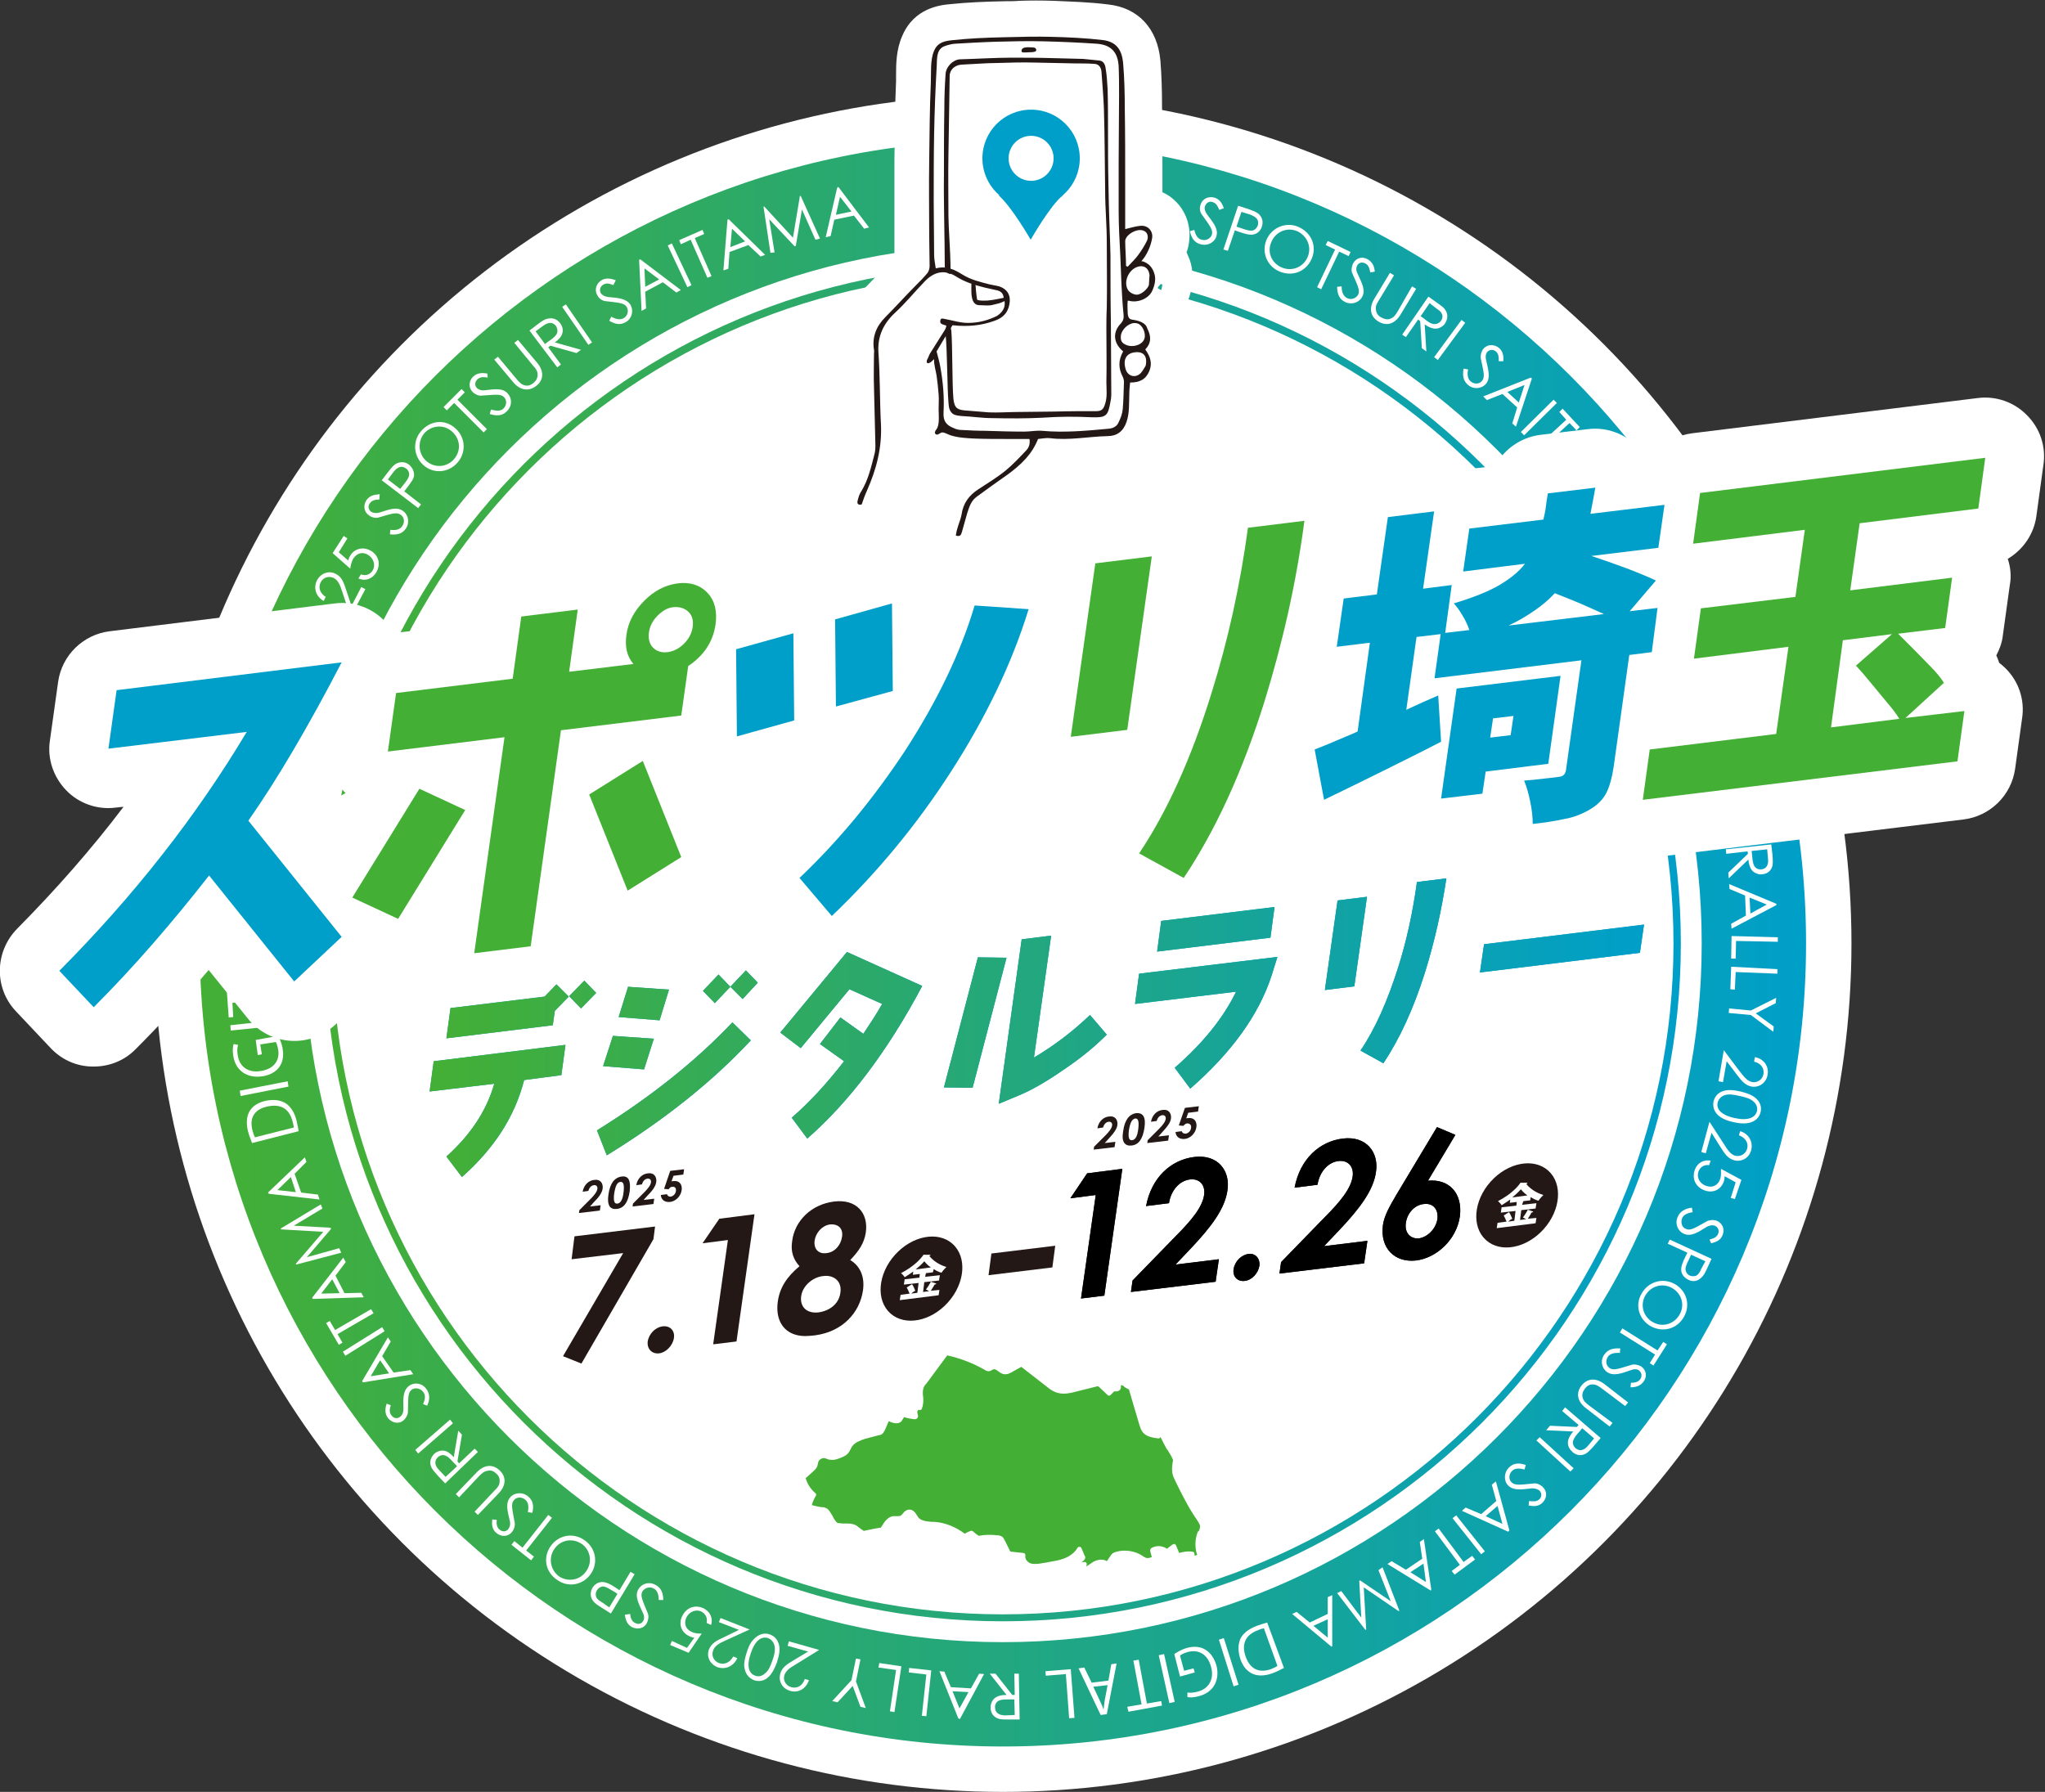 <?xml version="1.0" encoding="utf-8"?>
<!-- Generator: Adobe Illustrator 27.4.1, SVG Export Plug-In . SVG Version: 6.00 Build 0)  -->
<svg version="1.1" id="b" xmlns="http://www.w3.org/2000/svg" xmlns:xlink="http://www.w3.org/1999/xlink" x="0px" y="0px"
	 viewBox="0 0 499.8 438" style="enable-background:new 0 0 499.8 438;" xml:space="preserve">
<rect x="0" y="0" width="499.8" height="438" fill="#333333" stroke="none"/>
<style type="text/css">
	.st0{fill:#FFFFFF;}
	.st1{fill:url(#SVGID_1_);}
	.st2{fill:url(#SVGID_00000123419508848260003460000014301517577443697538_);}
	.st3{fill:#44AF35;}
	.st4{fill:#231815;}
	.st5{fill:#009FC9;}
	.st6{fill:url(#SVGID_00000119807292746800626890000014655259314681515411_);}
	.st7{fill:url(#SVGID_00000166663728814132810540000005904448760966103699_);}
	.st8{fill:url(#SVGID_00000150096995186002000410000006502008630352408467_);}
	.st9{fill:url(#SVGID_00000007422116910984362740000012091998060300530350_);}
	.st10{fill:url(#SVGID_00000133525774862631331920000007339839667856837311_);}
	.st11{fill:url(#SVGID_00000088120664679244482700000000002095140073802429_);}
	.st12{fill:url(#SVGID_00000088833276347911948380000003619637778859308212_);}
</style>
<circle class="st0" cx="245.1" cy="230.6" r="207.4"/>
<linearGradient id="SVGID_1_" gradientUnits="userSpaceOnUse" x1="48.8" y1="209.385" x2="441.4" y2="209.385" gradientTransform="matrix(1 0 0 -1 0 440)">
	<stop  offset="0" style="stop-color:#44AF35"/>
	<stop  offset="1" style="stop-color:#009FC9"/>
</linearGradient>
<path class="st1" d="M245.1,426.9c-108.2,0-196.3-88.1-196.3-196.3S136.9,34.3,245.1,34.3s196.3,88.1,196.3,196.3
	S353.3,426.9,245.1,426.9L245.1,426.9z M245.1,59.8c-94.2,0-170.8,76.6-170.8,170.8s76.6,170.8,170.8,170.8s170.8-76.6,170.8-170.8
	S339.3,59.8,245.1,59.8z"/>
<linearGradient id="SVGID_00000167367225029101411430000010572335202001494710_" gradientUnits="userSpaceOnUse" x1="79.41" y1="209.38" x2="410.79" y2="209.38" gradientTransform="matrix(1 0 0 -1 0 440)">
	<stop  offset="0" style="stop-color:#44AF35"/>
	<stop  offset="1" style="stop-color:#009FC9"/>
</linearGradient>
<path style="fill:url(#SVGID_00000167367225029101411430000010572335202001494710_);" d="M245.1,396.3
	c-91.4,0-165.7-74.3-165.7-165.7S153.7,64.9,245.1,64.9s165.7,74.3,165.7,165.7S336.5,396.3,245.1,396.3L245.1,396.3z M245.1,66.8
	c-90.4,0-163.9,73.5-163.9,163.9s73.5,163.9,163.9,163.9S409,321,409,230.6S335.5,66.8,245.1,66.8z"/>
<path class="st3" d="M292.7,374.5c-0.7,1.9-0.7,3.9-0.1,5.6c-0.2,0-0.4,0.1-0.6,0.2l-0.1-0.6c0-0.2-0.2-0.4-0.4-0.4
	c-1.1-0.2-2.3,0-3.3,0.3l-0.8-1.9c-0.1-0.1-0.2-0.3-0.3-0.3c-0.1,0-0.3,0-0.5,0.1l-1.3,1c0,0-0.1,0-0.1,0.1c0,0-0.1-0.1-0.1-0.1l0,0
	c-1.1-0.7-2.5-0.8-3.7-0.1c-0.2,0.1-0.3,0.4-0.3,0.6c0.1,0.6,0.3,1.1,0.4,1.6c-0.5,0.2-1,0.3-1.4,0.2c-0.2-0.1-0.4-0.2-0.6-0.3
	l-0.1-0.1c-1.9-1.3-4.4-1.7-6.6-1.1c-0.3,0.1-0.6,0.2-0.9,0.4c-0.2,0.2-0.4,0.4-0.5,0.6c-0.3,0.4-0.5,0.8-0.9,1.3
	c-0.9-0.6-2.2-0.4-3.2,0.1c-0.5,0.3-1,0.7-1.5,1c-0.1,0.1-0.2,0.1-0.3,0.2l0.1-0.5c0-0.2,0-0.3-0.2-0.5c-0.1-0.1-0.2-0.1-0.4-0.1
	c0,0-0.1,0-0.1,0c-0.2,0-0.4,0.1-0.6,0.1l0.5-0.4c0.1-0.1,0.3-0.3,0.4-0.6c0.1-0.3,0-0.5-0.1-0.6l-0.8-1.9c-0.1-0.2-0.2-0.3-0.5-0.3
	c-0.2,0-0.4,0.1-0.5,0.3c-0.8,1.4-2.3,2.2-3.4,2.6c-1.1,0.4-2.3,0.6-3.5,0.8c-0.3,0.1-0.7,0.1-1,0.2l-0.2,0c-1,0.2-2.1,0.4-3.1,0.2
	c-0.5-0.1-0.9-0.4-1.2-0.8c-0.2-0.2-0.4-0.7-0.3-1.2c0-0.1,0-0.3-0.1-0.4c-0.1-0.1-0.2-0.2-0.4-0.2l-2.8-0.3c-0.1,0-0.3,0-0.4-0.1
	s-0.1-0.2-0.2-0.4l-1.2-2.4c-0.1-0.2-0.3-0.6-0.6-0.8c-0.3-0.2-0.7-0.3-0.9-0.3c-1.8-0.2-3.2-0.2-4.8,0.1c-0.5-0.3-1-0.7-1.4-1.1
	c-0.2-0.1-0.4-0.2-0.6-0.1c-0.1,0.1-0.3,0.1-0.5,0.2c-0.3,0.1-0.6,0.3-0.9,0.5c-2.1-1.6-4.7-2.7-7.3-2.9c-0.2,0-0.4,0-0.6,0
	c-1.3-0.1-2.6-0.2-3.4-1c-0.1-0.2-0.3-0.4-0.4-0.6c-0.4-0.7-1-1.5-2-1.4c-0.7,0.1-1.1,0.5-1.4,0.9c-0.2,0.2-0.4,0.5-0.6,0.6
	c-0.3,0.1-0.6,0.1-1,0.1c-0.3,0-0.6,0-0.9,0c-0.9,0.2-1.7,0.8-2.4,2c-0.1,0.2-0.3,0.4-0.4,0.6c0,0.1-0.1,0.1-0.1,0.2
	c-1.4,0.2-2.8,0.5-4.2,0.8c-0.5-0.3-1-0.7-1.4-1c-0.2-0.2-0.5-0.4-0.8-0.5c-0.7-0.3-1.4-0.3-2-0.3c-0.1,0-0.2,0-0.3,0
	c-0.5,0-1,0-1.5-0.1c-0.2,0-0.3,0-0.5-0.1c-0.1-0.1-0.2-0.2-0.3-0.3c-0.3-0.4-0.6-0.8-0.8-1.3c-0.3-0.5-0.6-1-0.9-1.4
	c-0.2-0.2-0.4-0.5-0.8-0.6c-0.3-0.2-0.7-0.2-1-0.2h-0.1c-0.7-0.1-1.5-0.3-2.3-0.5c0.2-0.8,0.6-1.6,1-2.3c0.1-0.2,0.1-0.5-0.1-0.6
	c-1.2-1-2-2.3-2.4-3.7c0.7-0.6,1.3-1.1,1.8-1.6c0.3-0.3,0.8-0.7,1-1.2c0.1-0.2,0.1-0.5,0.2-0.7c0-0.2,0.1-0.3,0.1-0.5
	c0.2-0.5,0.8-0.9,1.4-0.9c0.2,0,0.4,0.1,0.7,0.2c0.2,0.1,0.5,0.2,0.8,0.2c1.1,0.2,2.1-0.3,2.9-0.6c0.4-0.2,0.9-0.4,1.3-0.8
	c0.4-0.4,0.6-0.8,0.8-1.2c0.1-0.2,0.2-0.5,0.4-0.7c0.6-0.9,1.9-1.4,3.1-1.8c1.1-0.3,2.2-0.6,3.4-0.9c0.2,0,0.6-0.1,0.8-0.3
	c0.3-0.2,0.4-0.6,0.6-0.8l1-2.3c0.2,0,0.3,0.1,0.5,0.2c0.2,0.1,0.4,0.1,0.6,0.2c0.9,0.2,1.6,0.1,2.1-0.5c0.1-0.2,0.2-0.4,0.3-0.5
	c0.1-0.1,0.2-0.3,0.2-0.4c0.1,0,0.3,0,0.4,0.1c0.7,0.2,1.4,0.3,2.1,0.4c0.4,0,0.6,0,0.8-0.3c0.3-0.3,0.1-0.7,0.1-0.9
	c-0.1-0.2-0.2-0.6,0-0.9c0.1-0.1,0.1-0.2,0.2-0.2c0,0,0.1,0,0.1,0c0.1,0.1,0.3,0.1,0.4,0c0.1,0,0.3-0.1,0.3-0.3c0.4-1,0.4-2.1,0.3-3
	c-0.1-0.7-0.1-1.4,0.1-2c0.1-0.4,0.4-0.8,0.7-1.1l5.1-6.9c3.2,0.7,6.3,1.9,9.1,3.5c0.3,0.2,0.8,0.5,1.4,0.3c0.2-0.1,0.4-0.2,0.6-0.3
	c0.1,0,0.1-0.1,0.2-0.1c0.3-0.1,0.7,0.1,1.2,0.5c0.5,0.4,1.1,0.8,1.9,0.7c0.5,0,0.9-0.3,1.2-0.4l2.5-1.4l6.3,4.9
	c0.6,0.5,1.3,1,2.1,1.3c1.8,0.7,3.7,0.2,5.2-0.2l4.8-1.2c0.1,0,0.3-0.1,0.4,0c0.1,0,0.2,0.1,0.3,0.2l2,1.9c0.2,0.2,0.5,0.2,0.7,0
	l0.9-0.9c0,0,0.1,0,0.2,0c0.4,0,1,0,1.3-0.5c0.2-0.3,0.2-0.7,0.1-1c0.2,0,0.4,0,0.6,0.1c0.2,0.2,0.4,0.4,0.6,0.5
	c0.2,0.1,0.5,0.3,0.8,0.4l2.6,8.8c0.2,0.6,0.4,1.2,0.8,1.7c0.9,1.1,2.4,1.3,3.8,1.5c0.2,0,0.4-0.1,0.5-0.3c0,0,0-0.1,0-0.1
	c0.5,1,1,2,1.5,2.9c0.1,0.1,0.2,0.3,0.3,0.4c0.5,0.8,1,1.6,1.3,2.4c-0.2,1.1-0.4,2.3-0.1,3.5c0.1,0.5,0.4,1,0.6,1.5
	c1.6,3.3,3.3,6.7,5.4,9.7l0,0c0.3,0.5,0.6,0.9,0.7,1.4c0,0.4-0.1,0.8-0.3,1.2C292.7,374.4,292.7,374.5,292.7,374.5L292.7,374.5z"/>
<path class="st4" d="M140.4,302.2l19.7-2.4l-0.4,3.1l-17.6,30.4l-4.5-1.8l14.7-25.2l-12.6,1.5L140.4,302.2L140.4,302.2z"/>
<path class="st4" d="M164.7,327.1c-0.3,1.8-1.9,3.5-3.6,3.7c-1.8,0.2-3-1.1-2.8-2.9c0.3-1.9,1.9-3.5,3.7-3.7
	C163.8,324,165,325.3,164.7,327.1L164.7,327.1z"/>
<path class="st4" d="M175.8,297.9l8.6-1.1l-4.4,31.1l-5.7,0.7l3.6-25.5l-6.2,0.8L175.8,297.9L175.8,297.9z"/>
<path class="st4" d="M203.8,293.7c5.5-0.7,8.5,2.8,7.8,7.6c-0.4,2.6-1.7,4.5-3.8,6.7c2.5,1.5,3.6,4.2,3.1,7.5
	c-0.8,5.3-4.9,10-11.7,10.9c-1.8,0.2-3,0.3-4.6-0.1c-3.4-0.9-5.1-4-4.5-8.2c0.5-3.4,2.2-6,5.3-8.6c-1.5-1.6-2.2-3.6-1.8-6.1
	C194.2,298.4,198.3,294.4,203.8,293.7L203.8,293.7z M195.8,316.9c-0.3,2.3,1.1,4.2,4.2,3.9c2.9-0.4,5.1-2.2,5.4-4.9
	c0.4-2.7-1.6-4.3-4.1-4C198.7,312.1,196.1,314.3,195.8,316.9L195.8,316.9z M199.1,303.2c-0.3,2,0.9,3.4,2.9,3.1c2-0.2,3.5-1.9,3.8-4
	c0.3-2-0.9-3.2-3-3C200.9,299.6,199.4,301.3,199.1,303.2L199.1,303.2z"/>
<path class="st4" d="M242.3,306.4l15.6-1.9l-0.7,5.3l-15.6,1.9L242.3,306.4L242.3,306.4z"/>
<path class="st4" d="M144.3,293.1c1-1,1.6-1.8,1.7-2.5c0.1-0.6-0.3-1-0.9-0.9c-0.6,0.1-1.1,0.6-1.3,1.4l-1.4,0.2
	c0.3-1.7,1.5-2.8,2.9-2.9c1.4-0.2,2.1,0.8,2,2c-0.1,1.1-0.9,2.2-2.2,3.5l-0.9,1l2.6-0.3l-0.2,1.3l-5.1,0.6l0.1-0.7L144.3,293.1
	L144.3,293.1z"/>
<path class="st4" d="M153.9,291.2c-0.4,2.7-1.4,4.1-3.1,4.3c-0.8,0.1-1.4-0.1-1.8-0.6c-0.4-0.7-0.5-1.6-0.3-2.9
	c0.2-1.5,0.6-2.5,1.2-3.3c0.5-0.6,1.2-1,1.9-1.1C153.6,287.3,154.2,288.5,153.9,291.2L153.9,291.2z M150.1,291.8
	c-0.2,1.7,0,2.5,0.8,2.4c0.8-0.1,1.3-1,1.5-2.8c0.2-1.8,0-2.6-0.8-2.5C150.8,289,150.4,289.9,150.1,291.8L150.1,291.8z"/>
<path class="st4" d="M157.4,291.5c1-1,1.6-1.8,1.7-2.5c0.1-0.6-0.3-1-0.9-0.9c-0.6,0.1-1.1,0.6-1.3,1.4l-1.4,0.2
	c0.3-1.7,1.5-2.8,2.9-2.9c1.4-0.2,2.1,0.8,2,2c-0.1,1.1-0.9,2.2-2.2,3.5l-0.9,1l2.6-0.3l-0.2,1.3l-5.1,0.6l0.1-0.7L157.4,291.5
	L157.4,291.5z"/>
<path class="st4" d="M163.8,286.2l3.4-0.4l-0.2,1.3l-2.4,0.3l-0.5,1.4c0.1-0.1,0.3-0.1,0.5-0.1c1.4-0.2,2.2,0.8,2,2.2
	c-0.2,1.5-1.5,2.8-2.9,2.9c-1.2,0.1-2.1-0.5-2.2-1.7l1.5-0.2c0.2,0.5,0.5,0.6,0.9,0.6c0.6-0.1,1.2-0.6,1.3-1.4
	c0.1-0.7-0.3-1.1-0.9-1c-0.4,0-0.6,0.2-0.9,0.6l-1.1-0.1L163.8,286.2L163.8,286.2z"/>
<path class="st4" d="M270.1,277.6c1-1,1.6-1.8,1.7-2.5c0.1-0.6-0.3-1-0.9-0.9c-0.6,0.1-1.1,0.6-1.3,1.4l-1.4,0.2
	c0.3-1.7,1.5-2.8,2.9-2.9c1.4-0.2,2.1,0.8,2,2c-0.1,1.1-1,2.2-2.2,3.5l-0.9,1l2.6-0.3l-0.2,1.3l-5.1,0.6l0.1-0.7L270.1,277.6
	L270.1,277.6z"/>
<path class="st4" d="M279.7,275.7c-0.4,2.7-1.4,4.1-3.1,4.3c-0.8,0.1-1.4-0.1-1.8-0.6c-0.5-0.7-0.5-1.6-0.3-2.9
	c0.2-1.5,0.6-2.5,1.2-3.3c0.5-0.6,1.2-1,1.9-1.1C279.4,271.9,280.1,273.1,279.7,275.7L279.7,275.7z M275.9,276.3
	c-0.2,1.7,0,2.5,0.8,2.4c0.8-0.1,1.3-1,1.5-2.8c0.2-1.8,0-2.6-0.8-2.5C276.6,273.6,276.2,274.5,275.9,276.3L275.9,276.3z"/>
<path class="st4" d="M283.2,276c1-1,1.6-1.8,1.7-2.5c0.1-0.6-0.3-1-0.9-0.9c-0.6,0.1-1.1,0.6-1.3,1.4l-1.4,0.2
	c0.3-1.7,1.5-2.8,2.9-2.9c1.4-0.2,2.1,0.8,2,2c-0.1,1.1-1,2.2-2.2,3.5l-0.9,1l2.6-0.3l-0.2,1.3l-5.1,0.6l0.1-0.7L283.2,276
	L283.2,276z"/>
<path class="st4" d="M289.6,270.8l3.4-0.4l-0.2,1.3l-2.4,0.3l-0.5,1.4c0.1-0.1,0.3-0.1,0.5-0.1c1.4-0.2,2.2,0.8,2,2.2
	c-0.2,1.5-1.5,2.8-2.9,2.9c-1.2,0.1-2.1-0.5-2.2-1.7l1.5-0.2c0.2,0.5,0.5,0.6,1,0.6c0.6-0.1,1.2-0.6,1.3-1.4
	c0.1-0.7-0.3-1.1-0.9-1.1c-0.4,0-0.6,0.2-1,0.6l-1.1-0.1L289.6,270.8L289.6,270.8z"/>
<ellipse transform="matrix(0.667 -0.745 0.745 0.667 -157.739 271.94)" class="st4" cx="225.2" cy="312.4" rx="11.4" ry="8.7"/>
<path class="st0" d="M226.1,312.1l3.6-0.4l-0.2,1.3l-3.6,0.4l-0.3,2.4l1.5-0.2c-0.4-0.2-0.6-0.3-0.8-0.4c0.6-0.8,1-1.5,1.2-1.9
	l1.2,0.4c0.1,0,0.1,0.1,0.1,0.1c0,0.1-0.1,0.1-0.4,0.2c-0.3,0.6-0.8,1.3-0.9,1.5l2.1-0.2l-0.2,1.3l-9.5,1.2l0.2-1.3l2.2-0.3
	c-0.1-0.2-0.3-0.8-0.7-1.5l1.3-0.8c0.3,0.4,0.6,1.1,0.8,1.6c-0.6,0.3-0.6,0.4-1,0.7l1.5-0.2l0.3-2.4l-3.6,0.4l0.2-1.3l3.6-0.4
	l0.1-0.9l-1.7,0.2l0.1-0.8c-0.4,0.3-1,0.7-2.1,1.4c-0.1-0.2-0.5-0.7-0.9-1c3.3-1.7,5-3.7,5.5-4.5h1.5c0.1,0,0.2,0,0.2,0.1
	c0,0.1-0.2,0.2-0.3,0.2c1.6,1.9,3.6,2.5,4.2,2.7c-0.2,0.2-0.9,0.9-1.2,1.4c-0.7-0.2-1.3-0.5-1.9-0.9L228,311l-1.7,0.2L226.1,312.1
	L226.1,312.1z M227.5,309.8c-0.7-0.5-1.1-0.9-1.6-1.5c-0.6,0.7-1.5,1.5-2.1,2L227.5,309.8L227.5,309.8z"/>
<ellipse transform="matrix(0.667 -0.745 0.745 0.667 -95.933 374.452)" class="st4" cx="370.8" cy="294.5" rx="11.4" ry="8.7"/>
<path class="st0" d="M298,51.3c-0.4-0.9-0.7-1.6-1.6-1.9c-0.9-0.3-1.6,0.2-1.9,1c-0.2,0.6,0,1.3,0.5,2c1.6,2.1,2.8,3.6,2.3,5.3
	c-0.4,1.5-2.1,2.5-3.9,2c-1.5-0.4-2.2-1.5-2.6-3.2l1.1-0.3c0.3,1.4,0.9,2.2,1.8,2.4c1.1,0.3,2.2-0.3,2.5-1.3
	c0.3-1.2-0.6-2.2-2.5-4.9c-0.4-0.5-0.6-1.5-0.3-2.3c0.4-1.5,1.9-2.2,3.4-1.8c1.3,0.4,1.9,1.4,2.3,2.6L298,51.3L298,51.3z"/>
<path class="st0" d="M302.6,50.3l2.5,0.8c1.1,0.4,1.9,0.7,2.4,1.1c1,0.8,1.3,2,0.9,3.2c-0.3,1-1.1,1.7-2,1.9c-0.9,0.2-2-0.1-3.5-0.6
	l-1.1-0.4l-1.7,5L299,61L302.6,50.3L302.6,50.3z M303.4,51.8l-1.2,3.6c0.6,0.2,1.2,0.4,1.8,0.6c0.9,0.3,1.7,0.5,2.3,0.3
	c0.5-0.2,0.9-0.6,1.1-1.2c0.2-0.5,0.1-1.2-0.2-1.6c-0.4-0.5-1-0.8-1.8-1.1L303.4,51.8L303.4,51.8z"/>
<path class="st0" d="M320.6,63.2c-1.3,3.1-4.6,4.5-7.8,3.2c-3.2-1.3-4.5-4.8-3.3-7.7c1.3-3.1,4.7-4.5,7.7-3.3
	C320.5,56.8,321.9,60.1,320.6,63.2L320.6,63.2z M310.7,59.2c-1.1,2.6,0.2,5.2,2.6,6.2c2.4,1,5.2,0,6.3-2.6c1.1-2.6-0.3-5.3-2.6-6.3
	C314.7,55.5,311.8,56.5,310.7,59.2z"/>
<path class="st0" d="M324,59.9l0.5-1l5.6,2.7l-0.5,1l-2.3-1.1l-4.4,9.2l-1-0.5l4.4-9.2L324,59.9L324,59.9z"/>
<path class="st0" d="M334.9,66.6c-0.2-1-0.4-1.8-1.2-2.2c-0.9-0.5-1.7-0.1-2,0.5c-0.3,0.5-0.3,1.3,0.1,2c1.1,2.4,2,4.1,1.1,5.7
	c-0.8,1.4-2.6,2-4.2,1.2c-1.4-0.7-1.9-2-1.9-3.7l1.1-0.1c0,1.4,0.4,2.3,1.2,2.8c1,0.6,2.2,0.2,2.8-0.7c0.6-1.1-0.1-2.3-1.4-5.3
	c-0.3-0.6-0.2-1.6,0.2-2.4c0.7-1.4,2.3-1.8,3.6-1c1.2,0.7,1.6,1.8,1.7,3L334.9,66.6L334.9,66.6z"/>
<path class="st0" d="M345.1,70l1,0.6l-3.8,6.3c-1.4,2.3-3.4,2.9-5.4,1.7c-2-1.2-2.4-3.3-1-5.6l3.8-6.3l1,0.6l-3.7,6.1
	c-0.5,0.8-0.9,1.4-0.7,2.4c0.1,0.8,0.5,1.4,1.3,1.8c0.7,0.4,1.5,0.6,2.2,0.3c0.9-0.3,1.3-1,1.8-1.8L345.1,70L345.1,70z"/>
<path class="st0" d="M349.1,72.5l2.1,1.5c1,0.7,1.7,1.2,2,1.7c0.7,1,0.7,2.2,0,3.3c-0.3,0.5-0.6,0.7-1.1,1c-1.1,0.6-2.3,0.4-3.9-0.7
	l0.4,6.6l-1.1-0.8l-0.4-6.6l-0.5-0.4l-3,4.3l-0.9-0.6L349.1,72.5L349.1,72.5z M349.4,74.1l-2.2,3.2c0.5,0.3,1,0.7,1.5,1.1
	c0.8,0.6,1.5,0.9,2.1,0.8c0.5,0,1-0.3,1.4-0.8c0.6-0.9,0.5-2-1-2.9L349.4,74.1L349.4,74.1z"/>
<path class="st0" d="M357.2,78.2l0.9,0.7l-6.7,9.1l-0.9-0.7L357.2,78.2L357.2,78.2z"/>
<path class="st0" d="M366.3,88.3c0-1,0-1.8-0.7-2.4c-0.8-0.6-1.6-0.4-2.1,0.1c-0.4,0.5-0.5,1.2-0.3,2c0.6,2.6,1.1,4.4,0,5.8
	c-1,1.2-3,1.5-4.4,0.3c-1.2-1-1.4-2.3-1.1-4l1.1,0.2c-0.3,1.4,0,2.4,0.6,2.9c0.9,0.8,2.2,0.7,2.8-0.1c0.8-0.9,0.4-2.2-0.3-5.5
	c-0.1-0.7,0.1-1.6,0.6-2.3c1-1.2,2.6-1.2,3.8-0.3c1.1,0.9,1.2,2.1,1.1,3.3L366.3,88.3L366.3,88.3z"/>
<path class="st0" d="M374.4,92.5l-3.9,11.8l-0.9-0.8l1.2-3.9l-3.6-3.3l-3.8,1.5l-0.9-0.9l11.6-4.6C374.1,92.3,374.4,92.5,374.4,92.5
	z M372.6,94.1l-4.2,1.7l2.8,2.6L372.6,94.1L372.6,94.1z"/>
<path class="st0" d="M379.7,97.7l0.8,0.8l-8,7.9l-0.8-0.8L379.7,97.7z"/>
<path class="st0" d="M381.1,100.7l0.8-0.8l4.2,4.5l-0.8,0.8l-1.7-1.8l-7.5,6.9l-0.8-0.8l7.5-6.9L381.1,100.7L381.1,100.7z"/>
<path class="st0" d="M390.7,109.8l-5.3,11.3l-0.8-0.9l1.7-3.7l-3.1-3.7l-4,1l-0.8-1l12.1-3.1L390.7,109.8L390.7,109.8z M388.8,111.2
	l-4.4,1.1l2.5,3L388.8,111.2L388.8,111.2z"/>
<path class="st0" d="M386.2,122.1l10.1-5.3l0.1,0.2l-4.8,9.1l10.2-1.7l0.1,0.2l-8.2,7.9l-0.6-0.9l5.9-5.6l-8.9,1.5l-0.2-0.2l4.2-8
	l-7.2,3.8L386.2,122.1L386.2,122.1z"/>
<path class="st0" d="M406.9,132.4l-6.9,10.4l-0.6-1l2.2-3.4l-2.5-4.1l-4.1,0.4l-0.6-1.1l12.4-1.3L406.9,132.4L406.9,132.4z
	 M404.8,133.6l-4.5,0.5l2,3.3L404.8,133.6L404.8,133.6z"/>
<path class="st0" d="M413.4,143.4c0.5,0.7,1.1,1.6,1.6,2.6c2.1,4.3,0.2,6.8-2.5,8.1c-1.7,0.8-3.4,1.1-4.9,0.6
	c-1.4-0.5-2.7-1.8-3.7-3.7c-0.4-0.9-0.8-1.7-1-2.4L413.4,143.4L413.4,143.4z M404.3,149.3c0.1,0.4,0.4,0.9,0.6,1.4
	c1.4,2.9,3.9,3.7,6.9,2.2c2.8-1.4,3.6-3.6,2.2-6.4c-0.3-0.7-0.7-1.2-0.9-1.5L404.3,149.3z"/>
<path class="st0" d="M418.6,154l0.5,1.2l-11,4.8l-0.5-1.2L418.6,154z"/>
<path class="st0" d="M412.9,170.4c-0.5-0.5-1.3-1.6-1.8-2.9c-1.7-4.4,1.2-6.7,3.5-7.6c3.4-1.3,6.6,0,8,3.5c0.4,1.1,0.6,2.1,0.5,2.8
	l-1.1,0.1c0-0.6,0-1.4-0.4-2.5c-1-2.6-3.4-3.7-6.4-2.6c-3,1.2-4,3.5-3,6.1c0.4,0.9,0.8,1.5,1.1,1.8l3.6-1.4l-0.9-2.2l1-0.4l1.3,3.4
	L412.9,170.4L412.9,170.4z"/>
<path class="st0" d="M424.5,169l0.4,1.2l-11.3,3.9l-0.4-1.2L424.5,169z"/>
<path class="st0" d="M426.9,180.4l-1-3.4l-10.4,3.1l-0.4-1.2l10.4-3.1l-1-3.4l1-0.3l2.4,8L426.9,180.4L426.9,180.4z"/>
<path class="st0" d="M418.9,193.2l-0.3-1.3l3.5-2.2l-1-4l-4.1-0.3l-0.3-1.3l12.5,1l0.4,1.5L418.9,193.2L418.9,193.2z M423,189.2
	l3.2-2c0.7-0.4,1.4-0.8,2.1-1.1v-0.1c-0.8,0-1.5,0-2.3-0.1l-3.8-0.3L423,189.2z"/>
<path class="st0" d="M420.4,201.2l-1.2-6.1l11.8-2.2l0.2,1.3l-10.7,2l0.9,4.9L420.4,201.2z"/>
<path class="st0" d="M432.9,206.4l0.3,2.6c0.1,1.2,0.1,2.1,0,2.6c-0.3,1.2-1.2,2-2.5,2.1c-0.6,0.1-0.9,0-1.4-0.2
	c-1.2-0.4-1.8-1.5-2-3.4l-4.8,4.6l-0.1-1.4l4.8-4.6l-0.1-0.6l-5.2,0.6l-0.1-1.1L432.9,206.4L432.9,206.4z M431.9,207.6l-3.8,0.4
	c0.1,0.6,0.1,1.3,0.2,1.9c0.1,1,0.3,1.7,0.7,2.1c0.4,0.4,1,0.6,1.5,0.5c1.1-0.1,1.8-1,1.6-2.6L431.9,207.6L431.9,207.6z"/>
<path class="st0" d="M434.2,221.2l-11,5.8l-0.1-1.2l3.6-2l-0.2-4.9l-3.8-1.6l-0.1-1.2l11.5,4.8L434.2,221.2L434.2,221.2z
	 M431.8,221.1l-4.2-1.7l0.2,3.9L431.8,221.1L431.8,221.1z"/>
<path class="st0" d="M434.5,229.1l0,1.1l-10.2-0.2l-0.1,4.3l-1.1,0l0.1-5.5L434.5,229.1L434.5,229.1z"/>
<path class="st0" d="M434.4,236.9l0,1.1l-10.2-0.4l-0.2,4.3l-1.1-0.1l0.2-5.5L434.4,236.9L434.4,236.9z"/>
<path class="st0" d="M427.9,247l6.2-3.1l-0.1,1.3l-4.9,2.5l4.4,3.2l-0.1,1.3l-5.5-4.1l-5.4-0.5l0.1-1.1L427.9,247L427.9,247z"/>
<path class="st0" d="M425.2,261.9c1.2,1.5,1.9,2.4,3.1,2.6c1.3,0.2,2.5-0.7,2.7-2c0.2-1.4-0.6-2.6-2.3-3l0.2-1.1
	c2.2,0.4,3.5,2.3,3.1,4.3c-0.3,2-2.1,3.2-3.9,2.9c-1.5-0.3-2.4-1.3-3.6-2.9l-2.5-3.3l-0.9,5.1l-1.1-0.2l1.3-7.6L425.2,261.9
	L425.2,261.9z"/>
<path class="st0" d="M427.6,267.5c2.1,0.9,3.1,2.5,2.7,4.3c-0.3,1.4-1.4,2.4-3,2.7c-1.1,0.2-2.2,0.1-3.6-0.2s-2.4-0.7-3.3-1.3
	c-1.4-1-1.9-2.4-1.6-3.8c0.3-1.2,1.1-2.1,2.3-2.5c1.2-0.4,2.6-0.3,4.3,0.1C426.1,267,426.9,267.2,427.6,267.5L427.6,267.5z
	 M421.5,267.7c-0.9,0.3-1.5,1-1.7,1.8c-0.4,1.6,0.9,3.1,4.2,3.8c3.2,0.7,5-0.1,5.4-1.7c0.2-0.8-0.1-1.7-0.8-2.3
	c-0.7-0.7-1.9-1.1-3.4-1.4C423.6,267.5,422.4,267.4,421.5,267.7L421.5,267.7z"/>
<path class="st0" d="M421.3,279.6c1,1.6,1.7,2.6,2.8,2.9c1.3,0.3,2.5-0.4,2.9-1.7c0.4-1.4-0.4-2.7-2-3.3l0.3-1
	c2.1,0.6,3.2,2.6,2.7,4.6c-0.5,2-2.4,3-4.2,2.5c-1.5-0.4-2.3-1.6-3.3-3.2l-2.2-3.5l-1.4,5l-1.1-0.3l2-7.4L421.3,279.6L421.3,279.6z"
	/>
<path class="st0" d="M424,293.1l-1-0.3l1.2-3.8l-2.7-1.5c0,0.3,0,0.7-0.2,1.3c-0.7,2-2.6,2.9-4.6,2.2c-2.1-0.7-3.3-2.7-2.5-5
	c0.6-1.8,2.2-2.6,3.9-2.3l-0.4,1.1c-1.4-0.2-2.3,0.7-2.6,1.6c-0.5,1.4,0.3,3,2,3.5c1.5,0.5,2.8-0.2,3.3-1.7c0.3-0.8,0.2-1.7,0.2-2.5
	l5,2.7L424,293.1L424,293.1z"/>
<path class="st0" d="M417.8,303c1-0.3,1.7-0.5,2.1-1.4c0.4-0.9-0.1-1.7-0.8-2c-0.6-0.2-1.3-0.1-2,0.3c-2.2,1.4-3.8,2.4-5.5,1.7
	c-1.5-0.6-2.3-2.4-1.6-4.1c0.6-1.4,1.8-2.1,3.5-2.3l0.2,1.1c-1.4,0.2-2.3,0.7-2.6,1.5c-0.4,1.1,0,2.3,1,2.6c1.1,0.5,2.2-0.3,5.1-1.9
	c0.6-0.3,1.6-0.4,2.4-0.1c1.4,0.6,2,2.1,1.4,3.5c-0.5,1.3-1.6,1.7-2.8,2L417.8,303L417.8,303z"/>
<path class="st0" d="M418.3,307.7l-1.1,2.4c-0.5,1.1-0.9,1.8-1.4,2.2c-0.9,0.9-2.1,1.1-3.2,0.5c-1-0.5-1.6-1.3-1.7-2.2s0.3-2,1-3.4
	l0.5-1l-4.8-2.2l0.5-1L418.3,307.7L418.3,307.7z M416.8,308.3l-3.5-1.6c-0.3,0.6-0.5,1.2-0.8,1.7c-0.4,0.9-0.7,1.6-0.5,2.2
	c0.1,0.5,0.5,1,1,1.2c0.5,0.2,1.2,0.2,1.6,0c0.5-0.3,0.9-0.9,1.2-1.7L416.8,308.3L416.8,308.3z"/>
<path class="st0" d="M403.5,324.2c-2.9-1.6-4-5.1-2.3-8c1.7-3,5.2-3.9,8-2.4c3,1.6,4,5.1,2.4,8C410,324.8,406.5,325.8,403.5,324.2
	L403.5,324.2z M408.6,314.8c-2.4-1.3-5.2-0.4-6.5,1.9c-1.3,2.3-0.5,5.2,1.9,6.5c2.5,1.4,5.3,0.3,6.5-1.9
	C411.8,319.1,411.1,316.2,408.6,314.8L408.6,314.8z"/>
<path class="st0" d="M406.5,328l0.9,0.6l-3.3,5.2l-0.9-0.6l1.3-2.1l-8.6-5.4l0.6-1l8.6,5.4L406.5,328L406.5,328z"/>
<path class="st0" d="M398.6,338c1,0,1.8-0.2,2.3-0.9c0.5-0.8,0.3-1.6-0.3-2.1c-0.5-0.4-1.2-0.4-2-0.1c-2.5,0.9-4.3,1.5-5.8,0.5
	c-1.3-0.9-1.8-2.8-0.7-4.3c0.9-1.3,2.2-1.6,3.9-1.5l-0.1,1.1c-1.4-0.1-2.4,0.2-2.9,0.9c-0.7,1-0.5,2.2,0.4,2.8
	c1,0.7,2.3,0.1,5.4-0.8c0.6-0.2,1.6,0,2.3,0.4c1.3,0.9,1.5,2.5,0.6,3.7c-0.8,1.1-1.9,1.4-3.2,1.4L398.6,338L398.6,338z"/>
<path class="st0" d="M394.1,347.8l-0.7,0.9l-5.8-4.5c-2.1-1.6-2.5-3.7-1.1-5.5s3.5-2,5.6-0.4l5.8,4.5l-0.7,0.9l-5.7-4.3
	c-0.7-0.5-1.3-1-2.3-1c-0.8,0-1.4,0.4-1.9,1.1c-0.5,0.7-0.7,1.4-0.5,2.1c0.2,0.9,0.9,1.4,1.5,1.9L394.1,347.8L394.1,347.8z"/>
<path class="st0" d="M391.2,351.5l-1.7,2c-0.8,0.9-1.4,1.5-1.9,1.8c-1.1,0.6-2.3,0.5-3.3-0.4c-0.4-0.4-0.6-0.6-0.9-1.2
	c-0.5-1.2-0.1-2.4,1.1-3.8l-6.6-0.3l0.9-1.1l6.6,0.3l0.4-0.5l-4-3.4l0.7-0.9L391.2,351.5L391.2,351.5z M389.6,351.6l-2.9-2.5
	c-0.4,0.5-0.8,1-1.2,1.4c-0.6,0.7-1,1.4-1.1,2c0,0.5,0.2,1.1,0.7,1.5c0.8,0.7,1.9,0.7,3-0.6L389.6,351.6z"/>
<path class="st0" d="M384.6,358.9l-0.8,0.8l-8.3-7.6l0.8-0.8L384.6,358.9z"/>
<path class="st0" d="M373.7,366.9c1,0.1,1.8,0.2,2.5-0.4c0.7-0.7,0.6-1.5,0.1-2.1c-0.4-0.4-1.1-0.6-1.9-0.6
	c-2.6,0.3-4.5,0.6-5.8-0.7c-1.1-1.1-1.1-3.1,0.2-4.4c1.1-1.1,2.5-1.2,4.1-0.6l-0.3,1.1c-1.4-0.4-2.4-0.3-3,0.3
	c-0.9,0.8-0.9,2.1-0.2,2.8c0.9,0.9,2.2,0.6,5.5,0.3c0.7-0.1,1.6,0.3,2.2,0.9c1.1,1.1,1,2.7-0.1,3.8c-1,1-2.2,0.9-3.4,0.7
	L373.7,366.9L373.7,366.9z"/>
<path class="st0" d="M368.6,374.4l-11.3-5.1l0.9-0.8l3.8,1.6l3.7-3.2l-1.1-4l1-0.8l3.3,12L368.6,374.4L368.6,374.4z M367.2,372.5
	l-1.2-4.4l-2.9,2.5L367.2,372.5L367.2,372.5z"/>
<path class="st0" d="M362.9,379.2l-0.9,0.7l-7-8.8l0.9-0.7L362.9,379.2z"/>
<path class="st0" d="M359.8,380.3l0.7,0.9l-5,3.7l-0.7-0.9l2-1.5l-6.1-8.2l0.9-0.7l6.1,8.2L359.8,380.3z"/>
<path class="st0" d="M349.7,388.8l-10.6-6.5l1-0.7l3.5,2.1l4-2.7l-0.6-4.1l1-0.7l1.8,12.3L349.7,388.8L349.7,388.8z M348.5,386.7
	l-0.6-4.5l-3.2,2.1L348.5,386.7z"/>
<path class="st0" d="M337.9,383.1l4.1,10.6l-0.2,0.1l-8.5-5.8l0.6,10.3l-0.2,0.1l-6.9-9l1-0.5l4.9,6.5l-0.5-9l0.2-0.1l7.5,5.1
	l-3-7.6L337.9,383.1L337.9,383.1z"/>
<path class="st0" d="M325.4,402.5l-9.6-8l1.1-0.5l3.2,2.6l4.4-2.1v-4.1l1.1-0.5l0,12.5L325.4,402.5L325.4,402.5z M324.5,400.3l0-4.5
	l-3.5,1.6L324.5,400.3L324.5,400.3z"/>
<path class="st0" d="M313.8,407.7c-0.8,0.4-1.7,0.9-2.8,1.3c-4.5,1.6-6.8-0.6-7.8-3.3c-0.6-1.8-0.7-3.5-0.1-5c0.6-1.4,2-2.5,4.1-3.3
	c0.9-0.3,1.7-0.6,2.5-0.8L313.8,407.7L313.8,407.7z M308.9,398c-0.4,0.1-0.9,0.2-1.5,0.5c-3,1.1-4.1,3.4-2.9,6.6
	c1.1,2.9,3.2,3.9,6.1,2.9c0.7-0.3,1.2-0.5,1.6-0.8L308.9,398z"/>
<path class="st0" d="M302.7,411.8l-1.2,0.4l-3.6-11.4l1.2-0.4L302.7,411.8z"/>
<path class="st0" d="M287,404.3c0.6-0.4,1.7-1.1,3.1-1.5c4.5-1.2,6.5,1.9,7.2,4.3c0.9,3.5-0.7,6.6-4.3,7.5c-1.1,0.3-2.1,0.4-2.8,0.2
	l0-1.1c0.6,0.1,1.4,0.1,2.5-0.2c2.7-0.7,4.1-3,3.3-6c-0.8-3.1-3-4.4-5.7-3.7c-1,0.3-1.6,0.6-1.9,0.9l1,3.7l2.3-0.6l0.3,1l-3.6,1
	L287,404.3L287,404.3z"/>
<path class="st0" d="M287.1,416l-1.3,0.3l-2.6-11.7l1.3-0.3L287.1,416z"/>
<path class="st0" d="M275.5,417.2l3.5-0.6l-2-10.7l1.3-0.2l2,10.7l3.5-0.6l0.2,1.1l-8.2,1.5L275.5,417.2z"/>
<path class="st0" d="M263.6,407.8l1.4-0.2l1.8,3.7l4.1-0.5l0.7-4l1.3-0.2l-2.4,12.4l-1.5,0.2L263.6,407.8L263.6,407.8z M267.2,412.3
	l1.6,3.4c0.4,0.8,0.7,1.5,0.9,2.2h0c0.1-0.7,0.2-1.5,0.3-2.3l0.7-3.7L267.2,412.3L267.2,412.3z"/>
<path class="st0" d="M255.5,408.5l6.2-0.5l0.9,11.9l-1.3,0.1l-0.8-10.8l-4.9,0.4L255.5,408.5L255.5,408.5z"/>
<path class="st0" d="M249.2,420.3l-2.6,0c-1.2,0-2.1,0-2.6-0.2c-1.2-0.4-1.9-1.4-1.9-2.7c0-0.6,0.1-0.9,0.3-1.4
	c0.6-1.2,1.7-1.7,3.6-1.7l-4.1-5.2l1.4,0l4.1,5.2h0.6l-0.1-5.2l1.1,0L249.2,420.3L249.2,420.3z M248,419.2l-0.1-3.8
	c-0.6,0-1.3,0-1.9,0c-1,0-1.7,0.1-2.2,0.5c-0.4,0.3-0.7,0.9-0.6,1.5c0,1.1,0.8,1.9,2.5,1.9L248,419.2L248,419.2z"/>
<path class="st0" d="M234.2,420l-4.6-11.5l1.2,0.1l1.6,3.8l4.9,0.3l2-3.6l1.2,0.1l-5.9,11L234.2,420L234.2,420z M234.5,417.6l2.2-4
	l-3.9-0.2L234.5,417.6L234.5,417.6z"/>
<path class="st0" d="M226.4,419.5l-1.1-0.1l1.1-10.1l-4.3-0.5l0.1-1.1l5.4,0.6L226.4,419.5z"/>
<path class="st0" d="M218.6,418.5l-1.1-0.2l1.5-10.1l-4.3-0.6l0.2-1.1l5.4,0.8L218.6,418.5L218.6,418.5z"/>
<path class="st0" d="M209.2,411l2.4,6.5l-1.3-0.3l-1.9-5.1l-3.7,4l-1.3-0.3l4.7-5.1l1.1-5.3l1.1,0.2L209.2,411L209.2,411z"/>
<path class="st0" d="M194.7,406.7c-1.7,1-2.6,1.6-3,2.8c-0.4,1.2,0.4,2.6,1.7,2.9c1.4,0.4,2.7-0.3,3.3-2l1,0.3
	c-0.7,2.1-2.6,3.2-4.6,2.6c-2-0.6-2.9-2.4-2.4-4.2c0.4-1.5,1.6-2.3,3.3-3.3l3.5-2.1l-5-1.4l0.3-1.1l7.4,2.1L194.7,406.7L194.7,406.7
	z"/>
<path class="st0" d="M188.9,408.5c-1.1,2-2.8,2.8-4.6,2.2c-1.3-0.5-2.2-1.6-2.4-3.3c-0.1-1.1,0.2-2.2,0.6-3.5s0.9-2.4,1.7-3.2
	c1.1-1.2,2.6-1.7,3.9-1.2c1.2,0.4,2,1.3,2.3,2.6c0.3,1.2,0,2.6-0.5,4.2C189.6,407.1,189.3,407.8,188.9,408.5L188.9,408.5z
	 M189.3,402.3c-0.2-0.9-0.8-1.6-1.6-1.9c-1.6-0.5-3.2,0.6-4.2,3.7c-1.1,3.1-0.5,5,1.1,5.5c0.8,0.3,1.7,0.1,2.4-0.6
	c0.8-0.6,1.3-1.7,1.8-3.2C189.3,404.5,189.5,403.3,189.3,402.3L189.3,402.3z"/>
<path class="st0" d="M177.5,400.9c-1.8,0.8-2.8,1.4-3.2,2.5c-0.5,1.2,0.1,2.6,1.4,3.1c1.3,0.5,2.7-0.1,3.5-1.6l1,0.4
	c-0.9,2-2.9,2.9-4.9,2.2c-1.9-0.8-2.7-2.7-2-4.4c0.6-1.4,1.8-2.1,3.6-2.9l3.7-1.8l-4.9-1.9l0.4-1l7.1,2.8L177.5,400.9L177.5,400.9z"
	/>
<path class="st0" d="M163.8,402.1l0.4-1l3.7,1.7l1.8-2.5c-0.3,0-0.7-0.1-1.3-0.4c-1.9-0.9-2.6-2.9-1.7-4.8c0.9-2,3-3,5.2-2
	c1.7,0.8,2.4,2.5,1.9,4.1l-1.1-0.5c0.3-1.4-0.4-2.3-1.3-2.8c-1.3-0.6-3,0-3.7,1.6c-0.6,1.4-0.1,2.8,1.4,3.4c0.8,0.4,1.6,0.4,2.4,0.4
	l-3.2,4.7L163.8,402.1L163.8,402.1z"/>
<path class="st0" d="M154,394.5c0.1,1,0.4,1.8,1.2,2.2c0.9,0.5,1.7,0.1,2-0.5c0.3-0.5,0.3-1.3-0.1-2c-1.1-2.4-2-4.1-1.1-5.7
	c0.8-1.4,2.6-2,4.2-1.1c1.4,0.7,1.9,2,1.9,3.7l-1.1,0c0-1.4-0.4-2.4-1.2-2.8c-1-0.6-2.2-0.2-2.8,0.7c-0.6,1.1,0.1,2.3,1.3,5.3
	c0.3,0.6,0.2,1.6-0.2,2.4c-0.7,1.4-2.3,1.7-3.7,1c-1.2-0.7-1.5-1.8-1.7-3L154,394.5L154,394.5z"/>
<path class="st0" d="M149.3,394.4l-2.2-1.4c-1-0.6-1.7-1.1-2.1-1.6c-0.8-1-0.8-2.2-0.2-3.3c0.6-0.9,1.4-1.4,2.4-1.4
	c0.9,0,2,0.5,3.3,1.4l0.9,0.6l2.7-4.5l1,0.6L149.3,394.4L149.3,394.4z M148.9,392.9l2-3.3c-0.5-0.4-1.1-0.7-1.6-1
	c-0.8-0.5-1.5-0.9-2.1-0.8c-0.5,0.1-1,0.4-1.3,0.9c-0.3,0.5-0.4,1.1-0.2,1.6c0.2,0.6,0.8,1,1.5,1.4L148.9,392.9z"/>
<path class="st0" d="M134.6,377.9c1.9-2.7,5.5-3.4,8.3-1.4c2.8,2,3.3,5.6,1.5,8.2c-1.9,2.8-5.6,3.4-8.2,1.5
	C133.3,384.3,132.6,380.7,134.6,377.9L134.6,377.9z M143.3,384c1.6-2.3,0.9-5.2-1.1-6.6c-2.2-1.5-5.1-1.1-6.7,1.2
	c-1.6,2.3-0.9,5.2,1.1,6.7C138.7,386.7,141.7,386.4,143.3,384L143.3,384z"/>
<path class="st0" d="M130.5,380.5l-0.7,0.9l-4.8-3.8l0.7-0.9l2,1.6l6.3-8l0.9,0.7l-6.3,8L130.5,380.5L130.5,380.5z"/>
<path class="st0" d="M121.4,371.5c-0.1,1,0,1.8,0.7,2.4c0.7,0.6,1.6,0.5,2.1-0.1c0.4-0.5,0.6-1.2,0.4-2c-0.6-2.6-1.1-4.4,0.1-5.8
	c1-1.2,3-1.4,4.4-0.2c1.2,1,1.4,2.3,1,4l-1.1-0.2c0.3-1.4,0.1-2.4-0.6-3c-0.9-0.8-2.2-0.7-2.8,0.1c-0.8,0.9-0.4,2.2,0.2,5.5
	c0.1,0.7-0.1,1.6-0.7,2.3c-1,1.2-2.6,1.2-3.8,0.2c-1.1-0.9-1.1-2.1-1-3.3L121.4,371.5L121.4,371.5z"/>
<path class="st0" d="M112.2,366l-0.8-0.8l5.1-5.3c1.8-1.9,3.9-2.1,5.6-0.5s1.6,3.7-0.2,5.6l-5.1,5.3l-0.8-0.8l4.9-5.2
	c0.6-0.6,1.2-1.2,1.2-2.1c0.1-0.8-0.2-1.5-0.8-2c-0.6-0.6-1.3-0.9-2.1-0.7c-0.9,0.1-1.5,0.7-2.1,1.3L112.2,366L112.2,366z"/>
<path class="st0" d="M108.8,362.6l-1.8-1.9c-0.8-0.9-1.4-1.6-1.6-2.1c-0.5-1.1-0.2-2.3,0.7-3.2c0.4-0.4,0.7-0.5,1.2-0.7
	c1.3-0.4,2.4,0.1,3.6,1.5l1.1-6.5l0.9,1l-1.1,6.5l0.4,0.5l3.8-3.6l0.8,0.8L108.8,362.6L108.8,362.6z M108.9,361l2.8-2.6
	c-0.4-0.5-0.9-0.9-1.3-1.4c-0.7-0.7-1.2-1.2-1.9-1.3c-0.5-0.1-1.1,0.1-1.5,0.5c-0.8,0.8-0.9,1.9,0.3,3.1L108.9,361L108.9,361z"/>
<path class="st0" d="M102.2,355.3l-0.7-0.9l8.5-7.4l0.7,0.9C110.7,347.9,102.2,355.3,102.2,355.3z"/>
<path class="st0" d="M95.5,343.5c-0.3,1-0.4,1.8,0.2,2.5c0.6,0.8,1.5,0.8,2.1,0.3c0.5-0.4,0.8-1,0.8-1.9c-0.1-2.6-0.1-4.5,1.3-5.6
	c1.3-1,3.2-0.8,4.3,0.7c0.9,1.2,0.9,2.6,0.2,4.1l-1-0.4c0.6-1.3,0.6-2.3,0-3c-0.7-0.9-2-1.1-2.8-0.5c-1,0.8-0.8,2.1-0.9,5.4
	c0,0.7-0.5,1.6-1.1,2.1c-1.2,1-2.8,0.6-3.8-0.6c-0.8-1.1-0.7-2.3-0.3-3.5L95.5,343.5L95.5,343.5z"/>
<path class="st0" d="M88.5,337.6l6.3-10.7l0.7,1l-2.1,3.6l2.8,4l4.1-0.6l0.7,1l-12.3,2L88.5,337.6L88.5,337.6z M90.6,336.4l4.5-0.7
	l-2.2-3.2L90.6,336.4z"/>
<path class="st0" d="M84.4,331.4l-0.6-1l9.6-6l0.6,1L84.4,331.4z"/>
<path class="st0" d="M83.7,328.2l-0.9,0.5l-3.1-5.3l0.9-0.5l1.3,2.2l8.8-5.1l0.6,1l-8.8,5.1L83.7,328.2L83.7,328.2z"/>
<path class="st0" d="M76.3,317.2l7.6-9.8l0.6,1.1l-2.5,3.3l2.2,4.3l4.1-0.1l0.6,1.1l-12.5,0.4L76.3,317.2L76.3,317.2z M78.5,316.2
	l4.5-0.1l-1.8-3.4L78.5,316.2L78.5,316.2z"/>
<path class="st0" d="M83.4,306.2l-11,2.9l-0.1-0.2l6.7-7.8l-10.3-0.6l-0.1-0.2l9.8-5.9l0.4,1l-7,4.2l9,0.5l0.1,0.3l-5.9,6.9l7.9-2.2
	L83.4,306.2L83.4,306.2z"/>
<path class="st0" d="M65.5,291.5l9-8.6l0.4,1.1l-2.9,2.9l1.6,4.6l4.1,0.5l0.4,1.2l-12.4-1.4L65.5,291.5L65.5,291.5z M67.8,290.9
	l4.5,0.5l-1.2-3.7L67.8,290.9L67.8,290.9z"/>
<path class="st0" d="M61.6,279.4c-0.3-0.8-0.7-1.8-1-2.9c-1.1-4.7,1.3-6.7,4.2-7.4c1.8-0.4,3.5-0.3,4.9,0.5c1.3,0.8,2.3,2.3,2.8,4.4
	c0.2,1,0.4,1.8,0.5,2.5L61.6,279.4L61.6,279.4z M71.8,275.6c0-0.4-0.2-1-0.3-1.5c-0.8-3.1-2.9-4.4-6.3-3.6c-3,0.7-4.3,2.7-3.5,5.8
	c0.2,0.7,0.4,1.3,0.6,1.7L71.8,275.6z"/>
<path class="st0" d="M58.8,267.9l-0.2-1.3l11.7-2.3l0.2,1.3L58.8,267.9z"/>
<path class="st0" d="M68,253.2c0.3,0.6,0.9,1.8,1.1,3.3c0.7,4.6-2.6,6.3-5.1,6.6c-3.6,0.5-6.5-1.4-7-5.1c-0.2-1.1-0.1-2.2,0.1-2.8
	l1.1,0.2c-0.2,0.6-0.3,1.4-0.1,2.5c0.4,2.8,2.5,4.4,5.6,3.9c3.2-0.5,4.7-2.5,4.3-5.2c-0.2-1-0.4-1.6-0.6-1.9l-3.8,0.6l0.4,2.4
	l-1,0.2l-0.5-3.7L68,253.2L68,253.2z"/>
<path class="st0" d="M56.4,251.9l-0.1-1.3l11.9-1.3l0.1,1.3C68.3,250.7,56.4,251.9,56.4,251.9z"/>
<path class="st0" d="M56.5,240.3l0.2,3.5l10.8-0.8l0.1,1.3l-10.8,0.8l0.2,3.5l-1.1,0.1l-0.6-8.3C55.4,240.4,56.5,240.3,56.5,240.3z"
	/>
<path class="st0" d="M67.1,229.5l0,1.4l-3.8,1.4l0.1,4.2l3.9,1.2l0,1.3l-12-3.7l0-1.5L67.1,229.5L67.1,229.5z M62.3,232.6l-3.5,1.2
	c-0.8,0.3-1.6,0.5-2.3,0.6v0.1c0.7,0.1,1.5,0.4,2.2,0.6l3.6,1.1L62.3,232.6L62.3,232.6z"/>
<path class="st0" d="M67.4,221.4l-0.2,6.2l-12-0.4l0-1.3l10.8,0.4l0.2-4.9L67.4,221.4L67.4,221.4z"/>
<path class="st0" d="M56.3,213.7l0.3-2.6c0.1-1.2,0.3-2.1,0.6-2.6c0.6-1.1,1.6-1.7,2.9-1.6c0.6,0.1,0.9,0.2,1.3,0.5
	c1.1,0.7,1.4,1.9,1.2,3.7l5.7-3.5l-0.2,1.4l-5.7,3.5l-0.1,0.6l5.2,0.6l-0.1,1.1L56.3,213.7L56.3,213.7z M57.5,212.7l3.8,0.4
	c0.1-0.6,0.2-1.3,0.2-1.9c0.1-1,0.1-1.7-0.2-2.2c-0.3-0.4-0.8-0.8-1.4-0.8c-1.1-0.1-2,0.6-2.2,2.2L57.5,212.7L57.5,212.7z"/>
<path class="st0" d="M58.3,199l12-3.3l-0.2,1.2l-3.9,1.1l-0.8,4.8l3.4,2.4l-0.2,1.2l-10.2-7.1L58.3,199L58.3,199z M60.6,199.5
	l3.7,2.6l0.6-3.8L60.6,199.5L60.6,199.5z"/>
<path class="st0" d="M59.7,191.3l0.2-1.1l9.9,2.2l0.9-4.2l1.1,0.2l-1.2,5.3L59.7,191.3L59.7,191.3z"/>
<path class="st0" d="M61.5,183.6l0.3-1.1l9.8,2.6l1.1-4.2l1.1,0.3l-1.4,5.3C72.4,186.6,61.5,183.6,61.5,183.6z"/>
<path class="st0" d="M70.1,175.1l-6.7,1.6l0.4-1.2l5.3-1.3l-3.6-4.1l0.4-1.2l4.5,5.2l5.1,1.6l-0.3,1.1L70.1,175.1L70.1,175.1z"/>
<path class="st0" d="M76,161.2c-0.8-1.8-1.3-2.8-2.5-3.3c-1.2-0.5-2.6,0.1-3.1,1.4c-0.5,1.3,0,2.7,1.6,3.5l-0.4,1
	c-2-0.9-2.9-3-2.1-4.9c0.8-1.9,2.7-2.6,4.5-1.9c1.4,0.6,2.1,1.8,2.9,3.6l1.7,3.7l2-4.8l1,0.4l-2.9,7.1L76,161.2L76,161.2z"/>
<path class="st0" d="M74.8,155.2c-1.9-1.4-2.4-3.1-1.7-4.8c0.6-1.3,1.9-2,3.6-2c1.1,0,2.2,0.4,3.4,1c1.2,0.6,2.2,1.2,3,2
	c1.1,1.2,1.4,2.7,0.8,4c-0.5,1.1-1.5,1.8-2.8,2c-1.3,0.1-2.6-0.3-4.2-1C76.2,156.1,75.5,155.7,74.8,155.2L74.8,155.2z M80.9,156.4
	c0.9-0.1,1.7-0.6,2-1.4c0.7-1.5-0.2-3.2-3.2-4.6c-3-1.4-4.9-1-5.6,0.5c-0.3,0.8-0.2,1.7,0.3,2.5c0.6,0.8,1.6,1.4,3,2.1
	C78.8,156.1,79.9,156.5,80.9,156.4L80.9,156.4z"/>
<path class="st0" d="M83.7,144.8c-0.6-1.8-1-2.9-2.1-3.5c-1.2-0.6-2.6-0.2-3.2,1c-0.7,1.3-0.2,2.7,1.2,3.6l-0.5,1
	c-1.9-1.1-2.6-3.2-1.6-5.1c1-1.8,3-2.4,4.6-1.5c1.4,0.7,1.9,2,2.5,3.9l1.3,3.9l2.4-4.6l1,0.5l-3.6,6.8L83.7,144.8L83.7,144.8z"/>
<path class="st0" d="M84,131l0.9,0.6l-2.1,3.4l2.3,2c0.1-0.3,0.2-0.7,0.5-1.2c1.1-1.8,3.2-2.2,5-1.2c1.9,1.1,2.6,3.3,1.3,5.4
	c-1,1.6-2.7,2.1-4.3,1.4l0.6-1c1.3,0.5,2.4-0.1,2.9-1c0.7-1.2,0.3-2.9-1.2-3.8c-1.3-0.8-2.7-0.4-3.6,1c-0.4,0.8-0.6,1.6-0.7,2.4
	l-4.3-3.8L84,131L84,131z"/>
<path class="st0" d="M92.7,122.1c-1,0-1.8,0.2-2.3,0.9c-0.6,0.8-0.3,1.6,0.3,2.1c0.5,0.3,1.2,0.4,2,0.2c2.5-0.8,4.3-1.5,5.8-0.4
	c1.3,0.9,1.7,2.8,0.7,4.3c-0.9,1.3-2.2,1.6-3.9,1.4l0.1-1.1c1.4,0.2,2.4-0.1,2.9-0.9c0.7-1,0.5-2.2-0.4-2.8c-1-0.7-2.3-0.2-5.4,0.7
	c-0.7,0.2-1.6,0-2.3-0.5c-1.3-0.9-1.5-2.5-0.6-3.8c0.8-1.1,1.9-1.3,3.2-1.4L92.7,122.1L92.7,122.1z"/>
<path class="st0" d="M93.3,117.4l1.6-2.1c0.7-0.9,1.3-1.6,1.8-1.9c1.1-0.6,2.3-0.6,3.3,0.2c0.8,0.7,1.2,1.6,1.2,2.5
	s-0.8,1.9-1.7,3.1l-0.7,0.9l4.1,3.2l-0.7,0.9L93.3,117.4L93.3,117.4z M94.8,117.2l3,2.3c0.4-0.5,0.8-1,1.2-1.5c0.6-0.8,1-1.4,1-2.1
	c0-0.5-0.3-1.1-0.8-1.4c-0.5-0.4-1.1-0.5-1.6-0.3c-0.6,0.2-1.1,0.7-1.6,1.4L94.8,117.2L94.8,117.2z"/>
<path class="st0" d="M111.3,104.7c2.5,2.2,2.7,5.9,0.5,8.4c-2.3,2.6-6,2.7-8.3,0.6c-2.5-2.2-2.7-5.9-0.6-8.3
	C105.2,102.7,108.8,102.4,111.3,104.7L111.3,104.7z M104.2,112.7c2.1,1.8,5,1.5,6.7-0.4c1.8-2,1.7-4.9-0.4-6.8
	c-2.1-1.9-5.1-1.5-6.8,0.4C102.1,107.8,102.1,110.8,104.2,112.7z"/>
<path class="st0" d="M109.2,100.3l-0.8-0.8l4.4-4.4l0.8,0.8l-1.8,1.8l7.2,7.2l-0.8,0.8l-7.2-7.2L109.2,100.3L109.2,100.3z"/>
<path class="st0" d="M119.2,92.3c-1-0.2-1.8-0.2-2.5,0.4c-0.7,0.7-0.7,1.5-0.2,2.1c0.4,0.4,1.1,0.7,1.9,0.6c2.6-0.3,4.5-0.6,5.7,0.8
	c1.1,1.2,1.1,3.1-0.3,4.4c-1.1,1.1-2.5,1.1-4.1,0.6l0.3-1.1c1.3,0.4,2.4,0.4,3-0.2c0.9-0.8,0.9-2.1,0.2-2.8
	c-0.8-0.9-2.2-0.6-5.5-0.4c-0.7,0.1-1.6-0.3-2.2-0.9c-1.1-1.1-0.9-2.8,0.2-3.8c1-0.9,2.2-0.9,3.4-0.7L119.2,92.3L119.2,92.3z"/>
<path class="st0" d="M125.7,83.8l0.9-0.7l4.7,5.6c1.7,2,1.6,4.2-0.2,5.6s-3.9,1.2-5.6-0.8l-4.7-5.6l0.9-0.7l4.6,5.5
	c0.6,0.7,1.1,1.3,2,1.5c0.8,0.2,1.5-0.1,2.1-0.6c0.6-0.5,1-1.2,1-2c0-0.9-0.5-1.6-1.1-2.2L125.7,83.8L125.7,83.8z"/>
<path class="st0" d="M129.4,80.8l2.1-1.6c0.9-0.7,1.7-1.2,2.3-1.3c1.2-0.3,2.4,0.1,3.1,1.1c0.3,0.4,0.5,0.8,0.6,1.3
	c0.2,1.3-0.4,2.3-1.9,3.4l6.4,1.8l-1.1,0.8l-6.4-1.8l-0.5,0.4l3.1,4.2l-0.9,0.7L129.4,80.8L129.4,80.8z M130.9,81l2.3,3.1
	c0.5-0.4,1-0.8,1.5-1.1c0.8-0.6,1.3-1.1,1.5-1.7c0.1-0.5,0-1.1-0.3-1.6c-0.7-0.9-1.7-1.1-3.1-0.1L130.9,81L130.9,81z"/>
<path class="st0" d="M137.4,75l0.9-0.6l6.4,9.3l-0.9,0.6L137.4,75z"/>
<path class="st0" d="M149.9,69.7c-0.9-0.4-1.7-0.6-2.5-0.1c-0.8,0.5-0.9,1.4-0.6,2c0.3,0.5,1,0.9,1.8,1c2.6,0.2,4.5,0.4,5.5,1.9
	c0.8,1.4,0.4,3.3-1.1,4.2c-1.3,0.8-2.6,0.6-4.1-0.3l0.5-1c1.2,0.7,2.2,0.8,3,0.4c1-0.6,1.3-1.8,0.8-2.7c-0.6-1.1-2-1.1-5.3-1.5
	c-0.7-0.1-1.5-0.6-1.9-1.4c-0.8-1.3-0.3-2.9,1-3.7c1.2-0.7,2.3-0.4,3.5,0L149.9,69.7L149.9,69.7z"/>
<path class="st0" d="M156.5,63.4l9.9,7.5l-1.1,0.6L162,69l-4.3,2.3l0.2,4.1l-1.1,0.6l-0.6-12.5L156.5,63.4L156.5,63.4z M157.5,65.6
	l0.2,4.5l3.4-1.8L157.5,65.6z"/>
<path class="st0" d="M163.2,60l1-0.5l4.8,10.2l-1,0.5C168,70.2,163.2,60,163.2,60z"/>
<path class="st0" d="M166.4,59.7l-0.4-1l5.7-2.5l0.4,1l-2.3,1l4.1,9.3l-1,0.4l-4.1-9.3L166.4,59.7L166.4,59.7z"/>
<path class="st0" d="M178.1,53.6l8.9,8.7l-1.1,0.4l-3-2.8l-4.6,1.7l-0.3,4.1l-1.2,0.4l1-12.4L178.1,53.6L178.1,53.6z M178.9,55.9
	l-0.4,4.5l3.6-1.4C182.1,59,178.9,55.9,178.9,55.9z"/>
<path class="st0" d="M188.3,61.8l-1.7-11.3l0.2,0l7,7.6l1.7-10.2l0.2,0l4.7,10.4l-1.1,0.3l-3.3-7.4l-1.5,8.9l-0.3,0.1l-6.2-6.6
	l1.3,8.1L188.3,61.8L188.3,61.8z"/>
<path class="st0" d="M204.9,45.7l7.5,9.9l-1.2,0.3l-2.5-3.2l-4.8,1l-0.9,4l-1.2,0.3l2.8-12.1L204.9,45.7L204.9,45.7z M205.3,48.1
	l-1,4.4l3.8-0.8L205.3,48.1L205.3,48.1z"/>
<rect x="235.1" y="15.8" class="st0" width="36.6" height="85.2"/>
<path class="st0" d="M234.3,139.3c-1,0-2-0.1-3-0.4l-7.7-2.2l1.6-8.2c0.1-0.5,0.2-1.3,0.5-2.1c0.2-0.6,0.4-1.2,0.6-1.7
	c0.1-0.2,0.1-0.4,0.2-0.6c0.6-3.6,2.1-6.8,4.6-9.3c-0.2-0.1-0.4-0.1-0.6-0.2c-1.4,0.2-2.7,0-3.7-0.2c-1.2-0.3-2.4-0.9-3.3-1.7
	c-0.7,3.5-1.8,7.1-3.4,10.9c-0.3,0.6-0.5,1.3-0.7,1.9c-0.1,0.4-0.3,0.8-0.4,1.2l-1.6,4.1l-4.3,1.2c-3.4,0.9-6.9,0.1-9.4-2.2
	c-2.4-2.3-3.4-5.8-2.6-9.2c0.4-1.9,1.1-3.4,1.9-4.8c0.8-1.3,1.3-3.2,1.9-5.5l0.3-1.1c0-0.3,0-0.8,0-1.3l0-0.8c0-2.2-0.1-4.5-0.1-6.7
	c0-1.8-0.1-3.7-0.1-5.5c0-1.9,0-3.9,0-5.9v-2.2c0-0.2,0-0.4,0-0.6c-0.5-4,0.2-9.6,5.4-14.8c1.6-1.6,3.2-3.3,4.9-5.1
	c0.8-0.8,1.6-1.7,2.3-2.5c0.3-0.3,0.7-0.7,1-1c0-0.6,0-1.3,0-1.9c0-1.1,0-2.2,0-3.3v-3.7c0-4.8,0-9.8,0-14.7
	c0.1-6.6,0.1-13,0.4-19.4c0-0.4,0-0.9,0-1.4c0-2.6,0-6.2,1.5-9.6c2.9-6.9,9.4-7.6,11.9-7.8c3.9-0.4,8-0.6,13.2-0.7
	c1.3,0,2.4,0,3.5-0.1c2.8-0.1,5.4-0.1,8.4,0c4.3,0.2,8.8,0.3,13.4,0.9c7.3,0.8,12,5.9,12.7,13.7c0.3,3.7,0.4,7.4,0.4,11V26
	c0.1,5.3,0.1,10.6,0.1,15.7l0,3c0,0.8,0,1.6,0,2.3c1.4,0.6,2.6,1.5,3.6,2.6c2.4,2.6,3.4,6.1,2.9,9.6c-0.1,0.8-0.3,1.7-0.6,2.5
	c0.3,0.7,0.6,1.3,0.8,1.9c0.8,2.3,1.2,6-0.7,10.5c-0.3,0.7-0.7,1.4-1.2,2.1c0,0,0,0.1,0,0.1c1.4,3,1.8,6,1.1,8.8
	c0.9,3.4,0.2,6.3-0.6,8.4c-1,2.4-2.5,4.3-4.4,5.7c-0.1,1.8-0.2,3.9-1,6.2c-1.9,5.8-6.8,9.4-12.8,9.5c-1.4,0-2.9,0.2-4.5,0.3
	c-2.3,0.2-4.8,0.4-7.5,0.4c-2.3,3.1-5.1,5.3-7.3,6.9c-2.2,1.6-4.4,3.1-6.6,4.7c-0.5,1.6-0.9,3.2-1.4,4.8c-0.8,2.8-2.4,4.8-4.7,6.1
	C237.5,138.9,235.9,139.3,234.3,139.3L234.3,139.3z M218,124.7L218,124.7L218,124.7z M218.1,124.5
	C218.1,124.5,218.1,124.5,218.1,124.5C218.1,124.5,218.1,124.5,218.1,124.5z M226.3,124L226.3,124L226.3,124z M205.1,108.8
	L205.1,108.8L205.1,108.8z M256.2,96.7c3.1,0.2,6.3,0.1,9.6-0.2c0-0.6,0-1.3,0-1.9c-0.9-2.3-1.3-4.7-1-7.1c-0.6-1.4-1-2.9-1.1-4.5
	c-0.1-2.6,0.5-5.2,1.9-7.5c-0.3-3.1-0.4-6.1-0.5-9.1c0-1.2-0.1-2.4-0.1-3.6l0-1.2c-0.1-3.3-0.3-6.5-0.3-10.1c0-4,0-7.9,0-11.9
	c0-2.5,0-5.1,0-7.7c0-2.9,0-5.8,0-8.7v-1.5c0-0.8,0-1.6,0-2.4c-3.4-0.2-6.7-0.3-10-0.4c-2.8-0.1-5.6,0-8.5,0c-0.9,0-1.8,0-2.7,0
	c-2,0-4,0.1-6,0.2c-0.2,4.6-0.4,9-0.5,13.5c-0.1,5-0.1,10.1-0.1,15v1.4c0,2.8,0,5.7,0.1,8.7c1.2,0.6,2.2,1.2,2.8,1.6
	c0.8,0.5,2.3,0.9,3.9,1.2c0.2,0,0.4,0.1,0.5,0.1c0.6,0.1,1.6,0.3,2.6,0.6c6.3,2,9.8,8,8.5,14.5c-0.2,0.9-0.4,1.8-0.8,2.7L256.2,96.7
	L256.2,96.7z M239.5,96.5c0.5,0,1,0,1.4,0c2.9,0.1,6.2,0.2,9.4,0.2c0.2,0,0.6,0,1-0.1c0,0,0.1,0,0.1,0l-6.7-9.5c-2,0.6-4,1-6.1,1.2
	C239.1,91.1,239.4,93.8,239.5,96.5L239.5,96.5z M265.9,93.3L265.9,93.3L265.9,93.3z M283,70.5c0.3,0.1,0.5,0.3,0.8,0.4
	c0.2-0.6,0.3-1.3,0.3-1.9c-0.4,0.4-0.8,0.8-1.1,1.2C283,70.3,283,70.4,283,70.5L283,70.5z"/>
<path class="st0" d="M241.3,83.5c-0.4,0-0.8,0-1.1,0c-0.2,0-0.3,0-0.5,0c-2.9,0.1-5.6-1-7.6-2.9c-3.4-3.3-3.5-7.7-3.5-9.4v-1
	c0-0.8-0.1-3.2,1.5-5.7c1.5-2.3,3.9-3.9,6.6-4.3c2.7-0.4,5.4,0.4,7.4,2.2c0.5,0.4,1,0.9,1.4,1.6h0c3.8,0,7.3,2.3,8.6,5.9
	c1.6,4.4-0.4,9.3-4.7,11.6c-1.6,0.9-3.2,1.3-4.3,1.6l-0.2,0C243.6,83.4,242.3,83.5,241.3,83.5L241.3,83.5z M240.9,66
	c-3.3,1.9-4.7,6.1-3.3,9.8c0.2,0.7,0.6,1.3,0.9,1.8c0.2,0,0.5,0,0.7-0.1c2.4-0.3,4.5-1.7,5.8-3.7c0.8-1.2,1-2.3,1.1-3.1
	c-0.2-1-0.9-2.1-1.9-3l1.1,5l-1.1-5C243.4,67,242.3,66.3,240.9,66L240.9,66z M247.6,72.3L247.6,72.3
	C247.6,72.3,247.6,72.3,247.6,72.3z M240.5,66C240.5,66,240.5,66,240.5,66L240.5,66z M240.6,64.8C240.6,64.8,240.5,64.8,240.6,64.8
	C240.5,64.8,240.5,64.8,240.6,64.8z"/>
<path class="st0" d="M248.4,110.9c-2,0-4,0-6-0.1c-1.8,0-3.4-0.2-5-0.3c-0.9-0.1-1.8-0.2-2.6-0.2c-1.3-0.1-4.4-0.2-7.3-2.5
	c-3.8-3.1-4.1-7.2-4.2-8.7l0-0.2c-0.1-1.7-0.2-4.5-0.3-7.8c-0.1-3.1-0.2-7-0.4-8.5v-0.1c-0.2-1.4-0.7-5.5,2.9-9.5
	c-2-1.8-3.4-4.5-3.4-8.3c0-3-0.1-7-0.1-11c-0.1-3.9-0.1-7.9-0.1-10.9c0-1.9,0-3.7,0-5.6c0-3.6,0-7.2,0.1-10.9c0-2.7,0.1-5.6,0.3-8.8
	c0.3-6.4,5.7-11.8,12.1-11.9c1.4,0,3-0.1,4.6-0.2c2.7-0.1,5.5-0.2,8.1-0.2h0.9c3.1,0,6.2,0,9.4,0.1l2.2,0.1c1.8,0,3.7,0.1,5.7,0.2
	c1.5,0.1,2.9,0.3,4.2,0.4l0.6,0.1c4.8,0.6,8.4,4.2,9.1,9.2c0.3,2,0.5,4.1,0.6,6.2c0.1,2.6,0.1,5.2,0.1,7.7c0,1,0,1.9,0,2.9
	c0,1.7,0,3.4,0,5c0,2.5,0,4.9,0.1,7.4c0,0.6,0,1.6,0.1,2.5c0,1,0.1,2,0.1,2.6c0,2,0.1,3.7,0.2,5.4c0.1,2.2,0.2,4.6,0.2,7.3
	c0,3.5,0,7,0,10.5l0,11c0,4.2,0,8.4,0,12.7c0,1.2-0.2,2.2-0.3,2.8l0,0.2c-0.5,2.9-1.9,11.6-13.4,11.2c-4.5-0.2-7.3-0.2-11.4,0.1
	C253.2,110.9,250.8,110.9,248.4,110.9L248.4,110.9z M241.6,92l0.6,0c0.9,0.1,2.3,0,3.6,0c1.1,0,2.2-0.1,3.1-0.1c2.1,0,3.9,0,5.8-0.1
	c1,0,2,0,3-0.1l2.2,0c0.6,0,1.1,0,1.7,0c0-3.9,0-7.8,0-11.1c0-1.2,0-2.8,0-4.2l0-1.3c0.1-4.4,0.1-8.4,0-12.7v-3.2
	c0-2.2-0.1-4.3-0.2-6.7c-0.1-1.8-0.2-3.8-0.2-5.7c-0.1-3.1-0.1-6.2-0.1-9.3c0-3.5-0.1-7.1-0.1-10.7c0-0.9-0.1-1.8-0.1-2.7l-1.9,0
	c-2,0-3.9-0.1-5.9-0.1c-2.3,0-4.7,0-7.2,0l-2.2,0c-0.8,0-1.8,0.1-2.8,0.1c0,2.3-0.1,4.6-0.1,7l-0.1,6.6c0,3,0,6,0,8.9c0,2,0,4,0,6
	c0,1.2,0.1,4.2,0.3,6.6c0.1,2.1,0.2,3.9,0.2,5.1c0,0.6,0,1.2,0,1.9V67L241,77.9l-0.2,0c0,0,0,0.1,0,0.1c0.1,0.6,0.3,1.3,0.4,2.2
	c0.2,2,0.2,5.3,0.3,8.8C241.5,89.9,241.5,91,241.6,92L241.6,92z"/>
<path class="st0" d="M250.5,21.7c-1.1,0-2.6-0.1-4.2-0.8l-3.7-1.5l-1.3-3.7c-1.5-4.4,0.2-9,4.1-11.4l0,0c3.1-1.8,6.3-1.5,7.7-1.4
	c2.4,0.2,4.4,1.1,6,2.6l0.8,0.7l0.6,0.9c1.9,3,2.1,6.6,0.4,9.6c-1.8,3.3-5.1,5-9.6,4.9C251.1,21.7,250.8,21.7,250.5,21.7L250.5,21.7
	z M251.6,21.6C251.6,21.6,251.5,21.6,251.6,21.6C251.5,21.6,251.5,21.6,251.6,21.6z M251.7,20.4C251.7,20.4,251.7,20.4,251.7,20.4
	L251.7,20.4z M251.2,13.9l-4.1,4.4c1.6,1.5,3.4,2,4.3,2.1c0.4,0,1.7-0.1,3.1-1L251.2,13.9L251.2,13.9z M251.2,13.9l3.3,5.5
	c3.2-1.9,4.8-6,3.5-9.5l-7.6,2.7l0.5,0.8l2.3-1.5L251.2,13.9L251.2,13.9z M251.1,4.1c-1.7,0.3-4.2,1.5-5.7,4.2
	c-1.4,2.6-1.3,5.9,0.2,8.3l5.1-3.3l-0.5-0.8l-0.7,0.2l0.3-0.8l-0.1-0.1l0.1,0.1l3-7.3C252.3,4.3,251.6,4.2,251.1,4.1L251.1,4.1z"/>
<path class="st4" d="M245.3,72.8c-0.1-1.2-0.8-1.7-1.9-1.9c-0.9-0.2-1.8-0.4-2.7-0.6c-2.4-0.6-4.8-1.3-7-2.7c-3-1.9-5.6-1.1-7.9,1.4
	c-2.4,2.5-4.5,5.1-7,7.4c-2.9,2.7-4.4,5.8-4.1,9.9c0.4,5.8,0.3,11.6,0.6,17.3c0.3,5.8-1.1,11.1-3.4,16.3c-0.5,1.1-0.9,2.2-1.3,3.4
	c-0.8,0.2-1.2-0.1-1-0.9c0.2-0.8,0.4-1.6,0.9-2.3c1.7-2.8,2.4-5.9,3.2-9c0.4-1.4,0.2-2.9,0.2-4.3c-0.1-4.1-0.2-8.2-0.3-12.3
	c-0.1-2.7,0-5.3,0-7.9c0-0.4,0.1-0.8,0-1.1c-0.5-3.2,0.6-5.8,2.8-8c2.5-2.5,4.9-5.2,7.4-7.7c1-1,2-2,2.9-3.1
	c0.3-0.4,0.5-1.1,0.5-1.7c0-2.5-0.1-5-0.1-7.5c0-6.1-0.1-12.1,0-18.2c0.1-6.4,0.1-12.8,0.4-19.1c0.1-2.2-0.2-5.6,0.8-7.8
	c0.9-2.1,2.6-2.4,4.7-2.6c3.8-0.4,7.6-0.6,12.5-0.7c4.4-0.1,7.6-0.2,11.4-0.1c4.2,0.1,8.5,0.3,12.7,0.8c3.1,0.4,4.6,2.2,4.9,5.7
	c0.3,3.5,0.4,7.3,0.4,10.9c0.1,6.2,0.1,12.4,0.1,18.7c0,3,0,6.1,0,9.1c0,0.6,0,1.2,0,1.8c1.3-0.3,2.5-0.7,3.7-0.8
	c1.8-0.2,3.1,1.2,2.9,2.9c-0.3,2-1.3,4.3-2.7,5.8c0.3-0.3,1.9,0.7,2.1,1c0.5,0.5,0.9,1.2,1.1,1.9c0.5,1.4,0.1,3-0.5,4.3
	c-0.9,2-3.7,3-5.7,2.4c0,0-0.1,0-0.2,0c-0.1,0-0.1,0.1-0.1,0.2c-0.1,0.7,0,1.8,0,2.5c0,0.7,0.1,1.8,1,1.9c1.3,0.2,3.4,0.6,3.8,2.2
	c0.9,1.7,1.1,3.5-0.5,5.1c1.2,1.7,1.8,3.3,1,5.3c-0.9,2.1-2.4,2.8-4.7,2.8c-0.1,1-0.2,1.9-0.2,2.9c-0.1,2.3,0.1,4.5-0.7,6.8
	c-0.8,2.3-2.4,3.4-4.6,3.4c-4.7,0.1-9.4,1.1-14.1,0.5c-0.9-0.1-1.9,0.1-2.9,0.2c-1.5,3.8-4.2,6.3-7.3,8.6c-2.6,1.8-5.2,3.7-7.8,5.6
	c-1.3,1-1.7,2.4-2.2,3.9c-0.4,1.5-0.9,3.1-1.3,4.6c-0.2,0.6-0.3,1.3-1.5,0.9c0.1-0.6,0.2-1.2,0.4-1.8c0.3-1.1,0.8-2.2,1-3.3
	c0.4-2.8,1.8-4.7,4.1-6.2c2.3-1.5,4.6-2.9,6.7-4.6c1.8-1.5,3.4-3.2,5-4.9c0.7-0.7,1-1.7,0.8-2.8c-1.8,0-3.5,0-5.2,0
	c-2.7,0-5.5,0-8.2-0.1c-2-0.1-4-0.2-5.9-0.8c-0.6-0.2-1.4-0.7-2-0.7c-0.5,0-1,0.7-1.5,0.5c-0.2-0.1-0.4-0.4-0.3-0.6
	c0.1-0.3,0.2-0.5,0.4-0.7c0.8-1.1,0.5-3.6,0.5-4.9c0-1.2,0.1-2.4,0-3.6c-0.1-1.5-0.3-3.1-0.5-4.6c-0.2-1.3-0.7-2.7-0.6-4
	c-0.3,0.2-0.5,0.5-0.8,0.7c-0.3,0.2-0.7,0.4-0.9,0.2c-0.2-0.2-0.1-0.6,0-0.8c0.3-0.5,0.4-1,0.7-1.5c1.1-1.8,2.3-3.6,3.4-5.4
	c0.3-0.4,0.5-0.9,0.6-1.4c-0.3-0.1-0.6-0.2-0.9-0.3c-0.3-0.1-0.6-0.3-0.6-0.6s0-0.7,0.3-0.8c0.2-0.1,0.3,0,0.5,0
	c2.3,0.4,4.4,1.2,6.8,1c2.2-0.1,4.3-0.7,6.3-1.7C245.5,76,245.9,74.5,245.3,72.8L245.3,72.8L245.3,72.8z M274.5,85.9
	c-2.5-2.1-2.6-4.8-0.5-6.9c0.5-0.6,0.7-1.2,0.6-2.1c-0.5-5-0.6-9.8-0.8-14.5c-0.2-3.8-0.4-7.1-0.4-10.9c0-3.9,0-7.9,0-11.8
	c0-5.4,0.1-11,0.1-16.4c0-2.4,0-4.7-0.1-7.1c-0.2-3.4-1.8-5.2-5.2-5.5c-4.4-0.3-8.8-0.5-13.2-0.6c-3.9-0.1-7.8,0-11.6,0.1
	c-3.4,0.1-6.8,0.3-10.2,0.5c-0.8,0.1-1.6,0.3-2.4,0.6c-0.8,0.3-1.4,1-1.6,1.9c-0.3,1.1-0.2,2.4-0.3,3.6c-0.3,5.3-0.5,10.6-0.6,15.9
	c-0.1,5.5-0.1,11.1-0.1,16.6c0,4.3,0.1,8.7,0.1,13c0,1,0.2,2,0.4,3.3c2.6-0.7,4.6,0.3,6.5,1.5c2.1,1.3,4.3,1.8,6.6,2.4
	c0.8,0.2,1.7,0.3,2.4,0.5c2.1,0.7,2.9,2.3,2.5,4.4c-0.4,2.1-1.6,3.3-3.6,4c-3.3,1.2-6.6,1.5-10.3,1.1c-1.4,2.2-2.8,4.5-3.9,6.4
	c0.4,1.5,0.7,2.6,0.9,3.7c0.7,3.8,1,7.5,0.8,11.3c-0.1,1.9,0.6,3,2.4,3.7c0.6,0.3,1.3,0.5,2,0.5c1.9,0.1,3.8,0.2,5.7,0.2
	c3.2,0.1,6.4,0.2,9.6,0.2c1.4,0,2.9-0.3,4.3-0.2c5.5,0.5,10.9,0,16.3-0.5c1.2-0.1,2.1-0.6,2.5-1.6c0.5-1,0.9-2.1,1-3.2
	c0.2-2.2,0.2-4.4,0.3-6.6c0-0.4-0.1-0.9-0.3-1.3C273.3,90,273.3,88,274.5,85.9L274.5,85.9z M275.2,65c0.1,0.1,0.3,0.1,0.4,0.2
	c0.9-1,1.9-1.9,2.6-2.9c0.8-1.1,1.5-2.2,2.1-3.4c0.5-1.1,0.1-2.2-0.8-2.5c-1.5-0.7-4.4,0.9-4.5,2.5C275,60.8,275.2,62.9,275.2,65
	L275.2,65z M280.8,69.6c0-0.6,0.1-1.2,0.1-1.7c0-0.3,0.1-0.6,0-0.9c-0.2-1.3-1.1-2.1-2.4-1.9c-2.5,0.4-4.1,3.7-2.8,5.8
	c0.4,0.6,1.2,1,1.8,1.1C278.7,72.3,280.6,70.6,280.8,69.6L280.8,69.6z M274,81.7c-0.2,1.1-0.1,2,1,2.5c1.6,0.9,4.6,0.2,4.8-1.9
	c0.1-1.5-0.9-3.2-2.1-3.3C276.2,78.7,274.4,80.2,274,81.7L274,81.7z M280,89.4c0.5-2.3-0.5-3.5-2.5-3.3c-2.2,0.2-3.1,1.7-2.4,4.1
	c0.5,1.8,2.4,2.3,3.7,1C279.4,90.5,279.8,89.7,280,89.4L280,89.4z"/>
<path class="st4" d="M245.3,72.8c1-0.2,0.5,0.6,0,0.9c-0.8,0.4-1.7,0.6-2.6,0.8c-1,0.3-2.2,0.1-3.2,0.1c-1.9,0.1-2.1-2.1-2.1-3.6
	c0-0.3,0-0.7,0-1.1c0-0.3,0-0.6,0.1-0.8s0.5-0.4,0.7-0.2c0.1,0.1,0.2,0.3,0.2,0.6c0.1,1.3,0.2,2.5,0.4,3.7c0.1,0.4,2.8,0.3,3.1,0.2
	C243,73.3,244.2,73,245.3,72.8L245.3,72.8z"/>
<path class="st4" d="M232.1,78.9c0.2,0.9,0.3,1.4,0.4,1.9c0.3,3.3,0.2,13.2,0.5,16.5c0.2,2,0.6,2.8,2.6,3c2.1,0.2,4,0.3,6.1,0.5
	c2.2,0.1,5-0.1,7.2-0.1c3.2,0,5.7-0.1,9-0.1c3.3-0.1,6.7-0.1,10-0.1c1.1,0,1.7-0.3,2.1-1.5c0.7-1.9,0.4-3.8,0.4-5.6
	c0.1-4.2,0-8.5,0-12.8c0-1.6,0-3.7,0.1-5.3c0.1-5.5,0-10.5,0-16.1c0-4.2-0.4-8.3-0.4-12.5c-0.1-6.7-0.1-13.3-0.3-20
	c-0.1-3-0.4-6.2-0.6-9.2c-0.1-1.1-0.7-1.9-1.9-1.9c-1.5-0.1-3-0.1-4.5-0.1c-3.2-0.1-6.4-0.1-9.6-0.2c-3.2-0.1-6.4,0-9.6,0.1
	c-2.5,0-6.1,0.3-8.6,0.4c-1.6,0.1-2.9,1.2-2.9,2.8c-0.1,6.4-0.2,12.8-0.3,19.1c-0.1,5,0,10.1,0,15.1c0,2.6,0.5,9.3,0.5,11.9
	c0,0.7,0,1.5,0,2.3c-1.4-0.3-1.4-1.2-1.4-2.2c0-5.9-0.3-16-0.2-21.9c0-5.5,0-10.9,0.1-16.4c0-2.8,0.1-5.6,0.3-8.4
	c0.1-1.8,1.8-3.5,3.5-3.6c3.9-0.1,8.6-0.4,12.4-0.4c3.3,0,6.7,0,10,0.1c2.6,0.1,5.1,0.1,7.7,0.2c1.4,0.1,2.7,0.3,4,0.4
	c1,0.1,1.4,1,1.5,1.8c0.3,1.7,0.4,3.4,0.5,5.2c0.1,3.4,0.1,7,0.1,10.4c0,4.2,0,8.3,0.1,12.5c0,1.3,0.1,3.8,0.1,5.1
	c0.1,4.6,0.3,8,0.4,12.6c0,5.5,0,10.9,0.1,16.4c0,5.9,0.1,11.8,0.1,17.8c0,0.5-0.1,1.1-0.2,1.6c-0.6,3.4-1,3.9-4.4,3.8
	c-4.5-0.2-7.7-0.2-12.2,0.1c-3.8,0.2-8,0.2-12.4,0.1c-2.4,0-4.9-0.4-7.3-0.5c-0.8-0.1-1.6-0.1-2.3-0.6c-0.9-0.8-0.9-1.7-1-2.8
	c-0.3-3.3-0.3-13.2-0.7-16.5C231.3,80.9,231.1,80.1,232.1,78.9L232.1,78.9z"/>
<path class="st4" d="M250,11.8c0.6-0.4,2.1-0.2,2.5-0.2c0.2,0,0.5,0.1,0.6,0.2c0.8,1.2-1.5,0.9-2.1,1c-0.4,0-0.9,0.1-1.3-0.1
	C249.6,12.3,249.7,12,250,11.8L250,11.8z"/>
<path class="st5" d="M259.8,47.7c-3.2,2.6-7.9,10.9-7.9,10.9s-4.7-8.2-7.9-10.9"/>
<circle class="st5" cx="252" cy="38.7" r="11.9"/>
<circle class="st0" cx="252" cy="38.7" r="5.5"/>
<path class="st0" d="M22.9,260.7c-0.1,0-0.1,0-0.2,0c-4,0-7.7-1.7-10.4-4.6l-8.4-8.9c-5.4-5.7-5.2-14.6,0.3-20.2
	c9.5-9.6,18.2-19.5,26-29.8l-1.9,0.2c-4.5,0.6-9-1-12.1-4.2s-4.7-7.7-4-12.2l2-14.3c0.9-6.5,6.1-11.6,12.6-12.4l55-6.8
	c5.4-0.7,10.6,1.7,13.7,6.1s3.4,10.2,1,15c-6.2,11.9-12.1,22.3-17.7,31.2L94.9,220c4.8,6,4.2,14.6-1.4,19.8l-11.7,10.8
	c-3,2.7-6.9,4.1-10.9,3.8c-4-0.3-7.7-2.2-10.3-5.4L51,237.1c-5.8,6.8-11.8,13.3-17.8,19.3C30.5,259.2,26.8,260.7,22.9,260.7
	L22.9,260.7z"/>
<path class="st0" d="M115.9,247.5c-3.9,0-7.6-1.6-10.4-4.4c-1.4-1.4-2.5-3.1-3.2-4.9c-3.5,1.3-7.5,1.2-11.1-0.4L80,232.6
	c-3.8-1.7-6.6-5-7.8-9c-1.2-4-0.6-8.3,1.5-11.9l10.9-17.7c-0.1-0.1-0.1-0.1-0.2-0.2c-3.2-3.2-4.7-7.8-4-12.2l2-14.3
	c0.9-6.5,6.1-11.6,12.6-12.4l17.4-2.1l0.6-4.2c0.9-6.5,6.1-11.6,12.6-12.4l13.8-1.7c2.9-0.4,5.7,0.2,8.2,1.4c4.6-4.4,10-7,16-7.8
	c7.7-0.9,14.7,1.5,19.7,6.8c4.8,5.1,6.9,12.1,5.8,19.6c-0.8,5.9-3.3,11.2-7.4,15.6l-1,6.8c-0.7,4.7-3.5,8.6-7.5,10.8l6.6,16.4
	c2.6,6.6,0.2,14-5.8,17.8l-13.1,8.2c-3.7,2.3-8.1,2.8-12.2,1.5c-1.5-0.5-2.9-1.2-4.2-2.2l-0.6,3.9c-0.9,6.5-6.1,11.6-12.6,12.4
	l-13.8,1.7C117.1,247.5,116.5,247.5,115.9,247.5L115.9,247.5z M166.6,174.9L166.6,174.9L166.6,174.9z"/>
<path class="st0" d="M203.2,238.5c-0.3,0-0.5,0-0.8,0c-4-0.2-7.7-2.1-10.3-5.1l-7.9-9.3c-5-5.9-4.5-14.7,1.1-20
	c4.5-4.3,8.9-9,12.9-14c-0.1,0-0.1,0-0.2,0.1l-14,3.9c-4.4,1.2-9,0.3-12.6-2.4s-5.8-7-5.8-11.5l-0.2-21.3
	c-0.1-6.6,4.3-12.4,10.7-14.1l14-3.9c1.5-0.4,3.1-0.6,4.6-0.5c1.6-1.3,3.4-2.3,5.5-2.9l13.9-3.9c4.4-1.2,9-0.3,12.6,2.4
	c0.5,0.4,1,0.8,1.5,1.3c2.9-2.6,6.7-4,10.8-3.8l13.2,0.9c4.4,0.3,8.5,2.6,11,6.3c2.5,3.6,3.2,8.2,1.9,12.5
	c-4.4,14.6-11.4,29.3-20.7,43.6c-9,13.9-19.5,26.6-31.2,37.7C210.6,237.1,207,238.5,203.2,238.5L203.2,238.5z"/>
<path class="st0" d="M289.2,229.1c-2.4,0-4.8-0.6-7-1.8l-10.9-6c-3.6-2-6.2-5.3-7.1-9.3s-0.2-8.1,2-11.5c1.4-2.1,2.8-4.4,4.2-6.9
	l-7,0.9c-4.5,0.6-9-1-12.1-4.2c-3.2-3.2-4.7-7.7-4-12.2l6-42.4c0.9-6.5,6.1-11.6,12.6-12.4l13.8-1.7c4.1-0.5,8.3,0.8,11.4,3.5
	c1.6-5.6,6.4-9.8,12.2-10.5l13.8-1.7c4.5-0.6,9,1,12.1,4.2c3.2,3.2,4.7,7.7,4,12.2c-2.2,15.8-5.7,31.5-10.5,46.6c0,0,0,0,0,0
	c-5.7,18.2-13,33.9-21.5,46.8C298.6,226.8,294,229.1,289.2,229.1L289.2,229.1z"/>
<path class="st0" d="M374.6,216.1c-3.5,0-7-1.3-9.7-3.7c-1.2-1.1-2.2-2.3-3-3.7l-8,1c-4.5,0.6-9-1-12.1-4.2c-0.5-0.6-1-1.1-1.5-1.8
	c-3.7,1.8-7.1,3.5-10.4,5.1c-4.1,2-8.9,1.9-12.9-0.1c-4-2-6.9-5.9-7.8-10.3L307,186c-1.3-6.9,2.5-13.7,9.1-16.3
	c0.4-0.1,0.8-0.3,1.2-0.5c-0.3-0.2-0.6-0.5-0.9-0.8c-3.2-3.2-4.7-7.8-4-12.2l1.7-11.8c0.8-5.5,4.5-9.9,9.6-11.7l1.1-8.2
	c0.9-6.5,6.1-11.6,12.6-12.4l11.3-1.4c4.2-0.5,8.5,0.9,11.6,3.8l5.1-0.6c2.2-4.1,6.3-7,11-7.6l11.6-1.4c4.6-0.6,9.2,1.1,12.4,4.5
	c0,0.1,0.1,0.1,0.1,0.2l4.5-0.6c4.5-0.6,9,1,12.1,4.2c3.2,3.2,4.7,7.7,4,12.2l-1.5,10.5c-0.1,1.1-0.4,2.1-0.8,3.1
	c0.4,1.8,0.4,3.6,0.1,5.4c0.6,2,0.8,4.1,0.5,6.2l-1.5,11c-0.6,4.4-3.2,8.2-6.9,10.4l-2.5,17.5c-0.6,4.3-1.6,7.9-3.1,10.9
	c-2.1,4.2-5.4,7.7-9.9,10.2c-3.2,1.8-6.7,3.2-10.5,4c-2.7,0.6-5.7,1.1-8.9,1.4C375.8,216,375.2,216,374.6,216.1L374.6,216.1z"/>
<path class="st0" d="M401.5,210c-3.9,0-7.6-1.6-10.4-4.4c-3.2-3.2-4.7-7.7-4-12.2l1.7-12.3c0.9-6.5,6.1-11.6,12.6-12.4l0.2,0
	c-1.8-2.9-2.6-6.3-2.1-9.8l1.7-12.3c0.2-1.6,0.7-3.1,1.4-4.5c-2.6-3.1-3.9-7.3-3.3-11.4l1.7-12.4c0.9-6.5,6.1-11.6,12.6-12.4
	l69.7-8.6c4.5-0.6,9,1,12.1,4.2c3.2,3.2,4.7,7.7,4,12.2l-1.7,12.4c-0.6,4.5-3.3,8.3-7,10.5c0.7,2.1,0.9,4.3,0.5,6.4l-1.7,12.3
	c-0.2,1.8-0.8,3.4-1.6,4.9c0.3,0.6,0.5,1.2,0.7,1.8c0.5,0.4,1.1,0.9,1.6,1.4c3.2,3.2,4.7,7.7,4,12.2l-1.7,12.3
	c-0.9,6.5-6.1,11.6-12.6,12.4l-76.9,9.4C402.7,210,402.1,210,401.5,210L401.5,210z"/>
<path class="st5" d="M71.9,239.9L51.1,214c-9,11.5-18.3,22.3-28.2,32.2l-8.4-8.9C32.7,219,48,199.5,60.3,178.9L26.5,183l2-14.3
	l55-6.8c-8.2,15.8-15.8,28.7-22.8,38.7l22.8,28.4L71.9,239.9L71.9,239.9z"/>
<path class="st3" d="M97.3,224.6l-11.2-5.2l16.4-26.6l11.2,5.2L97.3,224.6L97.3,224.6z M168.2,162.8l-1.7,12.1l-29.4,3.6l-7.4,52.8
	l-13.8,1.7l7.4-52.8l-28.5,3.5l2-14.3l28.5-3.5l2.1-15.2l13.8-1.7l-2.1,15.2l15.7-1.9c-1.6-1.9-2.1-4.2-1.7-7.1
	c0.4-3.1,1.9-5.9,4.4-8.4c2.4-2.4,5.1-3.8,8.1-4.2s5.5,0.4,7.3,2.3s2.4,4.5,2,7.6C174.3,156.8,172.1,160.2,168.2,162.8z
	 M153.4,217.7l-9.4-23.5l13.1-8.2l9.4,23.5L153.4,217.7L153.4,217.7z M168.3,149.6c-0.9-0.9-2.1-1.3-3.6-1.2s-2.8,0.9-4,2.1
	c-1.2,1.2-1.9,2.6-2.1,4.1c-0.2,1.5,0.1,2.8,1,3.7c0.9,0.9,2.1,1.3,3.6,1.1s2.8-0.9,4-2.1c1.2-1.2,1.9-2.6,2.1-4.1
	C169.5,151.7,169.2,150.5,168.3,149.6L168.3,149.6z"/>
<path class="st5" d="M180.1,180l-0.2-21.3l14-3.9l0.2,21.3L180.1,180z M232.3,188.8c-8.3,12.9-18.1,24.7-29,35.1l-7.9-9.3
	c9.7-9.2,18.2-19.6,25.8-31.1c7.7-11.9,13.5-23.7,17-35.5l13.2,0.9C247.3,162.2,240.9,175.5,232.3,188.8L232.3,188.8z M204.3,172.7
	l-0.2-21.3l13.9-3.9l0.2,21.4L204.3,172.7L204.3,172.7z"/>
<path class="st3" d="M261.7,180.1l6-42.4l13.8-1.7l-6,42.4L261.7,180.1L261.7,180.1z M309,171.6c-5.4,17.2-12,31.5-19.7,43l-10.9-6
	c6.9-10.3,12.8-23.4,17.7-39.2c4-12.8,7-26.3,8.9-40.4l13.8-1.7C316.8,142.6,313.4,157.4,309,171.6L309,171.6z"/>
<path class="st5" d="M403.7,159.4l-5.5,0.7l-3.8,27.2c-0.4,2.7-1,4.9-1.8,6.5c-0.8,1.6-2.2,3-4.1,4.1c-1.9,1.1-3.9,1.9-6.2,2.3
	c-2.3,0.5-4.9,0.9-7.7,1.2c0-1.6-0.2-3.5-0.6-5.4c-0.4-2-0.9-3.7-1.5-5.2c1.6-0.1,3.3-0.3,5-0.5c1.7-0.2,2.9-0.3,3.4-0.4
	c1.1-0.1,1.6-0.6,1.8-1.5l3.8-27l-35.9,4.4l1.5-10.8l-5.9,0.7l-2.5,17.8c1.3-0.6,2.6-1.2,3.9-1.8c1.3-0.6,2.6-1.1,3.9-1.7l0.7,11.3
	c-4.8,2.5-9.7,4.9-14.7,7.4c-5,2.5-9.6,4.7-13.9,6.8l-2.3-12.3c1.5-0.6,3.1-1.2,4.9-2s3.7-1.5,5.6-2.4l3-21.7l-8.1,1l1.7-11.8l8.1-1
	l2.7-18.9l11.3-1.4l-2.7,18.9l7-0.9l-1.6,11.7l5.9-0.7c-0.4-1.2-1-2.5-1.7-3.6c-0.7-1.2-1.4-2.2-2.1-2.9c4.6-1.4,8.2-2.8,11-4.4
	c2.7-1.6,4.9-3.3,6.4-5.3l-15.1,1.9l1.5-10.5l18.1-2.2c0.2-1,0.5-2,0.6-3.1c0.1-1,0.3-2.1,0.5-3.3l11.6-1.4
	c-0.2,1.1-0.4,2.2-0.6,3.3s-0.4,2.1-0.6,3.1l18.1-2.2l-1.5,10.5l-16.4,2c2.8,0.9,5.6,1.9,8.6,3c2.9,1.1,5.3,2.1,7.2,3l-6.4,7.5
	l6.8-0.8L403.7,159.4L403.7,159.4z M363.1,188.6l-0.8,5.4l-10.1,1.2l3.8-26.9l25.4-3.1l-3,21.5L363.1,188.6L363.1,188.6z
	 M364.9,175.6l-0.7,4.7l5-0.6l0.7-4.7L364.9,175.6z M392,150.1c-1.8-0.8-3.7-1.7-5.8-2.6s-4.2-1.7-6.2-2.5c-1.4,1.5-3,2.9-4.9,4.2
	c-1.9,1.3-4,2.6-6.4,3.7L392,150.1L392,150.1z"/>
<path class="st3" d="M480.1,173.8l-1.7,12.3l-76.9,9.4l1.7-12.3l30.9-3.8l3-21.3L414,161l1.7-12.3l23.1-2.8l2.3-16.4l-27.3,3.4
	l1.7-12.4l69.7-8.6l-1.7,12.4l-29,3.6l-2.3,16.4l24.9-3.1l-1.7,12.3l-11.5,1.4c1.2,1.2,2.5,2.5,4,4c1.4,1.4,2.8,2.9,4.1,4.2
	s2.4,2.7,3.1,3.8l-9.4,8.6L480.1,173.8L480.1,173.8z M447.5,177.8l16.7-2.1c-0.8-1.3-1.8-2.6-3.1-4.1c-1.2-1.5-2.5-3-3.8-4.6
	c-1.3-1.6-2.5-3-3.7-4.3l8.8-7.7l-12,1.5L447.5,177.8L447.5,177.8z"/>
<polygon class="st0" points="76.9,198 86.1,201.9 90,190.8 "/>
<path class="st5" d="M128.1,264c-2.3,9-7.4,16.8-15.2,23.7l-3.8-5c5.8-5.2,9.8-11.1,11.7-17.8l-15.8,1.9l1-7.4l32.2-4l-1,7.4
	L128.1,264L128.1,264z M142,246.5l-2.9-3l-3.5,3.6l-0.5,3.5l-26,3.2l1-7.4l23-2.8l2.9-3l3,3l3.8-3.9l2.9,3L142,246.5z"/>
<path class="st5" d="M148.3,282.4l-2.4-6.1c13.2-8.2,24.2-17,33.1-26.4l4.5,4.4C174.1,264.4,162.3,273.8,148.3,282.4L148.3,282.4z
	 M157.4,261.4l-10-0.8l2.4-7.4l10,0.7L157.4,261.4z M161.2,249.4l-10-0.8l2.3-7.4l10,0.7L161.2,249.4L161.2,249.4z M181.5,244.2
	l-3-3l-3.8,4l-2.9-3l3.8-4l2.9,3l3.8-4l2.9,3L181.5,244.2L181.5,244.2z"/>
<path class="st5" d="M197.3,278.3l-3.8-5.1c4.4-3.8,8.6-8.4,12.8-13.8l-5.9-4.2l5-6.5l5.6,4c1.6-2.4,3.2-4.8,4.6-7.3l-8-3.6
	l-11.9,14.4l-5-3.8l16.3-19.7l18.4,8.3C217,256.8,207.6,269.3,197.3,278.3L197.3,278.3z"/>
<path class="st5" d="M237.7,265.9l-7-0.1L239,234l7,0.1L237.7,265.9z M260.2,261.3c-4.3,3-8.1,5.2-11.3,6.5l-4.8,2l5.6-40.2l7.2-0.9
	l-4.2,29.8c5.1-3,9.6-6.5,13.7-10.4l4.1,4.8C267.6,255.8,264.2,258.6,260.2,261.3L260.2,261.3z"/>
<path class="st5" d="M310.8,238.4c-3.1,9.6-9.8,18.9-19.9,27.7l-3.8-5.1c6.9-6,11.9-12.2,15-18.6l-24.7,3l1-7.4l33.8-4.1
	L310.8,238.4L310.8,238.4z M282.8,232.6l1-7.5l27.7-3.4l-1,7.5L282.8,232.6z"/>
<path class="st5" d="M323.8,242l3.1-21.9l7.2-0.9l-3.1,21.9L323.8,242L323.8,242z M348.3,237.6c-2.8,8.9-6.2,16.3-10.2,22.3
	l-5.6-3.1c3.6-5.3,6.6-12.1,9.2-20.3c2.1-6.6,3.6-13.6,4.6-20.9l7.2-0.9C352.3,222.6,350.6,230.2,348.3,237.6L348.3,237.6z"/>
<path class="st5" d="M361.7,237.7l1-6.9l39.1-4.8l-1,6.9L361.7,237.7z"/>
<linearGradient id="SVGID_00000088100134736345601820000005007721728543764387_" gradientUnits="userSpaceOnUse" x1="105.02" y1="176.34" x2="401.74" y2="176.34" gradientTransform="matrix(1 0 0 -1 0 440)">
	<stop  offset="0" style="stop-color:#44AF35"/>
	<stop  offset="1" style="stop-color:#009FC9"/>
</linearGradient>
<path style="fill:url(#SVGID_00000088100134736345601820000005007721728543764387_);" d="M128.1,264c-2.3,9-7.4,16.8-15.2,23.7
	l-3.8-5c5.8-5.2,9.8-11.1,11.7-17.8l-15.8,1.9l1-7.4l32.2-4l-1,7.4L128.1,264L128.1,264z M142,246.5l-2.9-3l-3.5,3.6l-0.5,3.5
	l-26,3.2l1-7.4l23-2.8l2.9-3l3,3l3.8-3.9l2.9,3L142,246.5z"/>
<linearGradient id="SVGID_00000021816650556533702220000012519006831713724588_" gradientUnits="userSpaceOnUse" x1="105.03" y1="180.16" x2="401.75" y2="180.16" gradientTransform="matrix(1 0 0 -1 0 440)">
	<stop  offset="0" style="stop-color:#44AF35"/>
	<stop  offset="1" style="stop-color:#009FC9"/>
</linearGradient>
<path style="fill:url(#SVGID_00000021816650556533702220000012519006831713724588_);" d="M148.3,282.4l-2.4-6.1
	c13.2-8.2,24.2-17,33.1-26.4l4.5,4.4C174.1,264.4,162.3,273.8,148.3,282.4L148.3,282.4z M157.4,261.4l-10-0.8l2.4-7.4l10,0.7
	L157.4,261.4z M161.2,249.4l-10-0.8l2.3-7.4l10,0.7L161.2,249.4L161.2,249.4z M181.5,244.2l-3-3l-3.8,4l-2.9-3l3.8-4l2.9,3l3.8-4
	l2.9,3L181.5,244.2L181.5,244.2z"/>
<linearGradient id="SVGID_00000178206230087579588960000009498376905138067637_" gradientUnits="userSpaceOnUse" x1="105.03" y1="184.62" x2="401.75" y2="184.62" gradientTransform="matrix(1 0 0 -1 0 440)">
	<stop  offset="0" style="stop-color:#44AF35"/>
	<stop  offset="1" style="stop-color:#009FC9"/>
</linearGradient>
<path style="fill:url(#SVGID_00000178206230087579588960000009498376905138067637_);" d="M197.3,278.3l-3.8-5.1
	c4.4-3.8,8.6-8.4,12.8-13.8l-5.9-4.2l5-6.5l5.6,4c1.6-2.4,3.2-4.8,4.6-7.3l-8-3.6l-11.9,14.4l-5-3.8l16.3-19.7l18.4,8.3
	C217,256.8,207.6,269.3,197.3,278.3L197.3,278.3z"/>
<linearGradient id="SVGID_00000132780501696474314580000004717028150884938166_" gradientUnits="userSpaceOnUse" x1="105.03" y1="190.76" x2="401.75" y2="190.76" gradientTransform="matrix(1 0 0 -1 0 440)">
	<stop  offset="0" style="stop-color:#44AF35"/>
	<stop  offset="1" style="stop-color:#009FC9"/>
</linearGradient>
<path style="fill:url(#SVGID_00000132780501696474314580000004717028150884938166_);" d="M237.7,265.9l-7-0.1L239,234l7,0.1
	L237.7,265.9z M260.2,261.3c-4.3,3-8.1,5.2-11.3,6.5l-4.8,2l5.6-40.2l7.2-0.9l-4.2,29.8c5.1-3,9.6-6.5,13.7-10.4l4.1,4.8
	C267.6,255.8,264.2,258.6,260.2,261.3L260.2,261.3z"/>
<linearGradient id="SVGID_00000178902562968597888340000017502816348040556682_" gradientUnits="userSpaceOnUse" x1="105.03" y1="196.065" x2="401.75" y2="196.065" gradientTransform="matrix(1 0 0 -1 0 440)">
	<stop  offset="0" style="stop-color:#44AF35"/>
	<stop  offset="1" style="stop-color:#009FC9"/>
</linearGradient>
<path style="fill:url(#SVGID_00000178902562968597888340000017502816348040556682_);" d="M310.8,238.4c-3.1,9.6-9.8,18.9-19.9,27.7
	l-3.8-5.1c6.9-6,11.9-12.2,15-18.6l-24.7,3l1-7.4l33.8-4.1L310.8,238.4L310.8,238.4z M282.8,232.6l1-7.5l27.7-3.4l-1,7.5
	L282.8,232.6z"/>
<linearGradient id="SVGID_00000118375143535597203000000013105124574724287903_" gradientUnits="userSpaceOnUse" x1="105.03" y1="202.72" x2="401.75" y2="202.72" gradientTransform="matrix(1 0 0 -1 0 440)">
	<stop  offset="0" style="stop-color:#44AF35"/>
	<stop  offset="1" style="stop-color:#009FC9"/>
</linearGradient>
<path style="fill:url(#SVGID_00000118375143535597203000000013105124574724287903_);" d="M323.8,242l3.1-21.9l7.2-0.9l-3.1,21.9
	L323.8,242L323.8,242z M348.3,237.6c-2.8,8.9-6.2,16.3-10.2,22.3l-5.6-3.1c3.6-5.3,6.6-12.1,9.2-20.3c2.1-6.6,3.6-13.6,4.6-20.9
	l7.2-0.9C352.3,222.6,350.6,230.2,348.3,237.6L348.3,237.6z"/>
<linearGradient id="SVGID_00000045601716522916325450000011885575435514327200_" gradientUnits="userSpaceOnUse" x1="105.03" y1="208.11" x2="401.75" y2="208.11" gradientTransform="matrix(1 0 0 -1 0 440)">
	<stop  offset="0" style="stop-color:#44AF35"/>
	<stop  offset="1" style="stop-color:#009FC9"/>
</linearGradient>
<path style="fill:url(#SVGID_00000045601716522916325450000011885575435514327200_);" d="M361.7,237.7l1-6.9l39.1-4.8l-1,6.9
	L361.7,237.7z"/>
<g>
	<g>
		<path class="st4" d="M265.7,286.8l8.6-1.1l-4.4,31l-5.7,0.7l3.6-25.3l-6.2,0.8L265.7,286.8z"/>
		<path class="st4" d="M287.3,302.2c4-4,6.6-7.2,7-10.2c0.3-2.3-1.1-4-3.5-3.7c-2.5,0.3-4.6,2.6-5.1,5.8l-5.6,0.7
			c1.3-6.9,6-11.3,11.8-12c5.8-0.7,8.8,3.4,8.1,8.1c-0.6,4.5-3.9,8.9-8.9,14.2l-3.8,4l10.6-1.3l-0.8,5.5l-20.7,2.5l0.4-2.8
			L287.3,302.2z"/>
		<path class="st4" d="M307.8,309.4c-0.3,1.8-1.8,3.5-3.6,3.7c-1.8,0.2-3-1.1-2.7-2.9c0.3-1.9,1.9-3.5,3.7-3.7
			C306.8,306.3,308,307.6,307.8,309.4z"/>
		<path class="st4" d="M323.6,297.7c4-4,6.6-7.2,7-10.2c0.3-2.3-1.1-4-3.5-3.7c-2.5,0.3-4.6,2.6-5.1,5.8l-5.6,0.7
			c1.3-6.9,6-11.3,11.8-12c5.8-0.7,8.8,3.4,8.1,8.1c-0.6,4.5-3.9,8.9-8.9,14.2l-3.8,4l10.6-1.3l-0.8,5.5l-20.7,2.5l0.4-2.8
			L323.6,297.7z"/>
		<path class="st4" d="M351.2,275.5l4.5,1.9l-6.7,11.2c5.2-0.5,8.5,3.1,7.8,8.7c-0.8,5.7-5.7,10.2-10.7,10.8c-5.2,0.6-8.9-3-8.1-8.7
			c0.3-2.2,1.6-4.5,3.3-7.4L351.2,275.5z M343.6,298.9c-0.4,2.5,1.2,4,3.2,3.8c2-0.3,4.1-2.2,4.5-4.7c0.3-2.2-0.9-4-3.3-3.7
			C345.7,294.5,343.9,296.6,343.6,298.9z"/>
	</g>
	<g>
		<path d="M265.7,286.8l8.6-1.1l-4.4,31l-5.7,0.7l3.6-25.3l-6.2,0.8L265.7,286.8z"/>
		<path d="M287.3,302.2c4-4,6.6-7.2,7-10.2c0.3-2.3-1.1-4-3.5-3.7c-2.5,0.3-4.6,2.6-5.1,5.8l-5.6,0.7c1.3-6.9,6-11.3,11.8-12
			c5.8-0.7,8.8,3.4,8.1,8.1c-0.6,4.5-3.9,8.9-8.9,14.2l-3.8,4l10.6-1.3l-0.8,5.5l-20.7,2.5l0.4-2.8L287.3,302.2z"/>
		<path d="M307.8,309.4c-0.3,1.8-1.8,3.5-3.6,3.7c-1.8,0.2-3-1.1-2.7-2.9c0.3-1.9,1.9-3.5,3.7-3.7
			C306.8,306.3,308,307.6,307.8,309.4z"/>
		<path d="M323.6,297.7c4-4,6.6-7.2,7-10.2c0.3-2.3-1.1-4-3.5-3.7c-2.5,0.3-4.6,2.6-5.1,5.8l-5.6,0.7c1.3-6.9,6-11.3,11.8-12
			c5.8-0.7,8.8,3.4,8.1,8.1c-0.6,4.5-3.9,8.9-8.9,14.2l-3.8,4l10.6-1.3l-0.8,5.5l-20.7,2.5l0.4-2.8L323.6,297.7z"/>
		<path d="M351.2,275.5l4.5,1.9l-6.7,11.2c5.2-0.5,8.5,3.1,7.8,8.7c-0.8,5.7-5.7,10.2-10.7,10.8c-5.2,0.6-8.9-3-8.1-8.7
			c0.3-2.2,1.6-4.5,3.3-7.4L351.2,275.5z M343.6,298.9c-0.4,2.5,1.2,4,3.2,3.8c2-0.3,4.1-2.2,4.5-4.7c0.3-2.2-0.9-4-3.3-3.7
			C345.7,294.5,343.9,296.6,343.6,298.9z"/>
	</g>
</g>
<path class="st0" d="M372,294.5l3.5-0.4l-0.2,1.3l-3.5,0.4l-0.3,2.4l1.5-0.2c-0.4-0.2-0.6-0.3-0.8-0.4c0.6-0.8,1-1.5,1.2-1.9
	l1.2,0.4c0.1,0,0.1,0.1,0.1,0.1c0,0.1-0.1,0.1-0.4,0.2c-0.3,0.6-0.8,1.3-0.9,1.5l2.1-0.2l-0.2,1.3l-9.5,1.2l0.2-1.3l2.2-0.3
	c-0.1-0.2-0.3-0.8-0.7-1.5l1.3-0.8c0.3,0.4,0.6,1.1,0.8,1.6c-0.6,0.3-0.6,0.4-1,0.7l1.5-0.2l0.3-2.4l-3.6,0.4l0.2-1.3l3.6-0.4
	l0.1-0.9l-1.7,0.2l0.1-0.8c-0.4,0.3-1,0.7-2.1,1.4c-0.1-0.2-0.5-0.7-0.9-1c3.3-1.7,5-3.7,5.5-4.5h1.5c0.1,0,0.2,0,0.2,0.1
	c0,0.1-0.2,0.2-0.3,0.2c1.6,1.9,3.6,2.5,4.2,2.7c-0.2,0.2-0.9,0.9-1.2,1.4c-0.7-0.2-1.3-0.5-1.9-0.9l-0.1,0.8l-1.7,0.2L372,294.5
	L372,294.5z M373.3,292.2c-0.7-0.5-1.1-0.9-1.6-1.5c-0.6,0.7-1.5,1.5-2.1,2L373.3,292.2L373.3,292.2z"/>
</svg>
